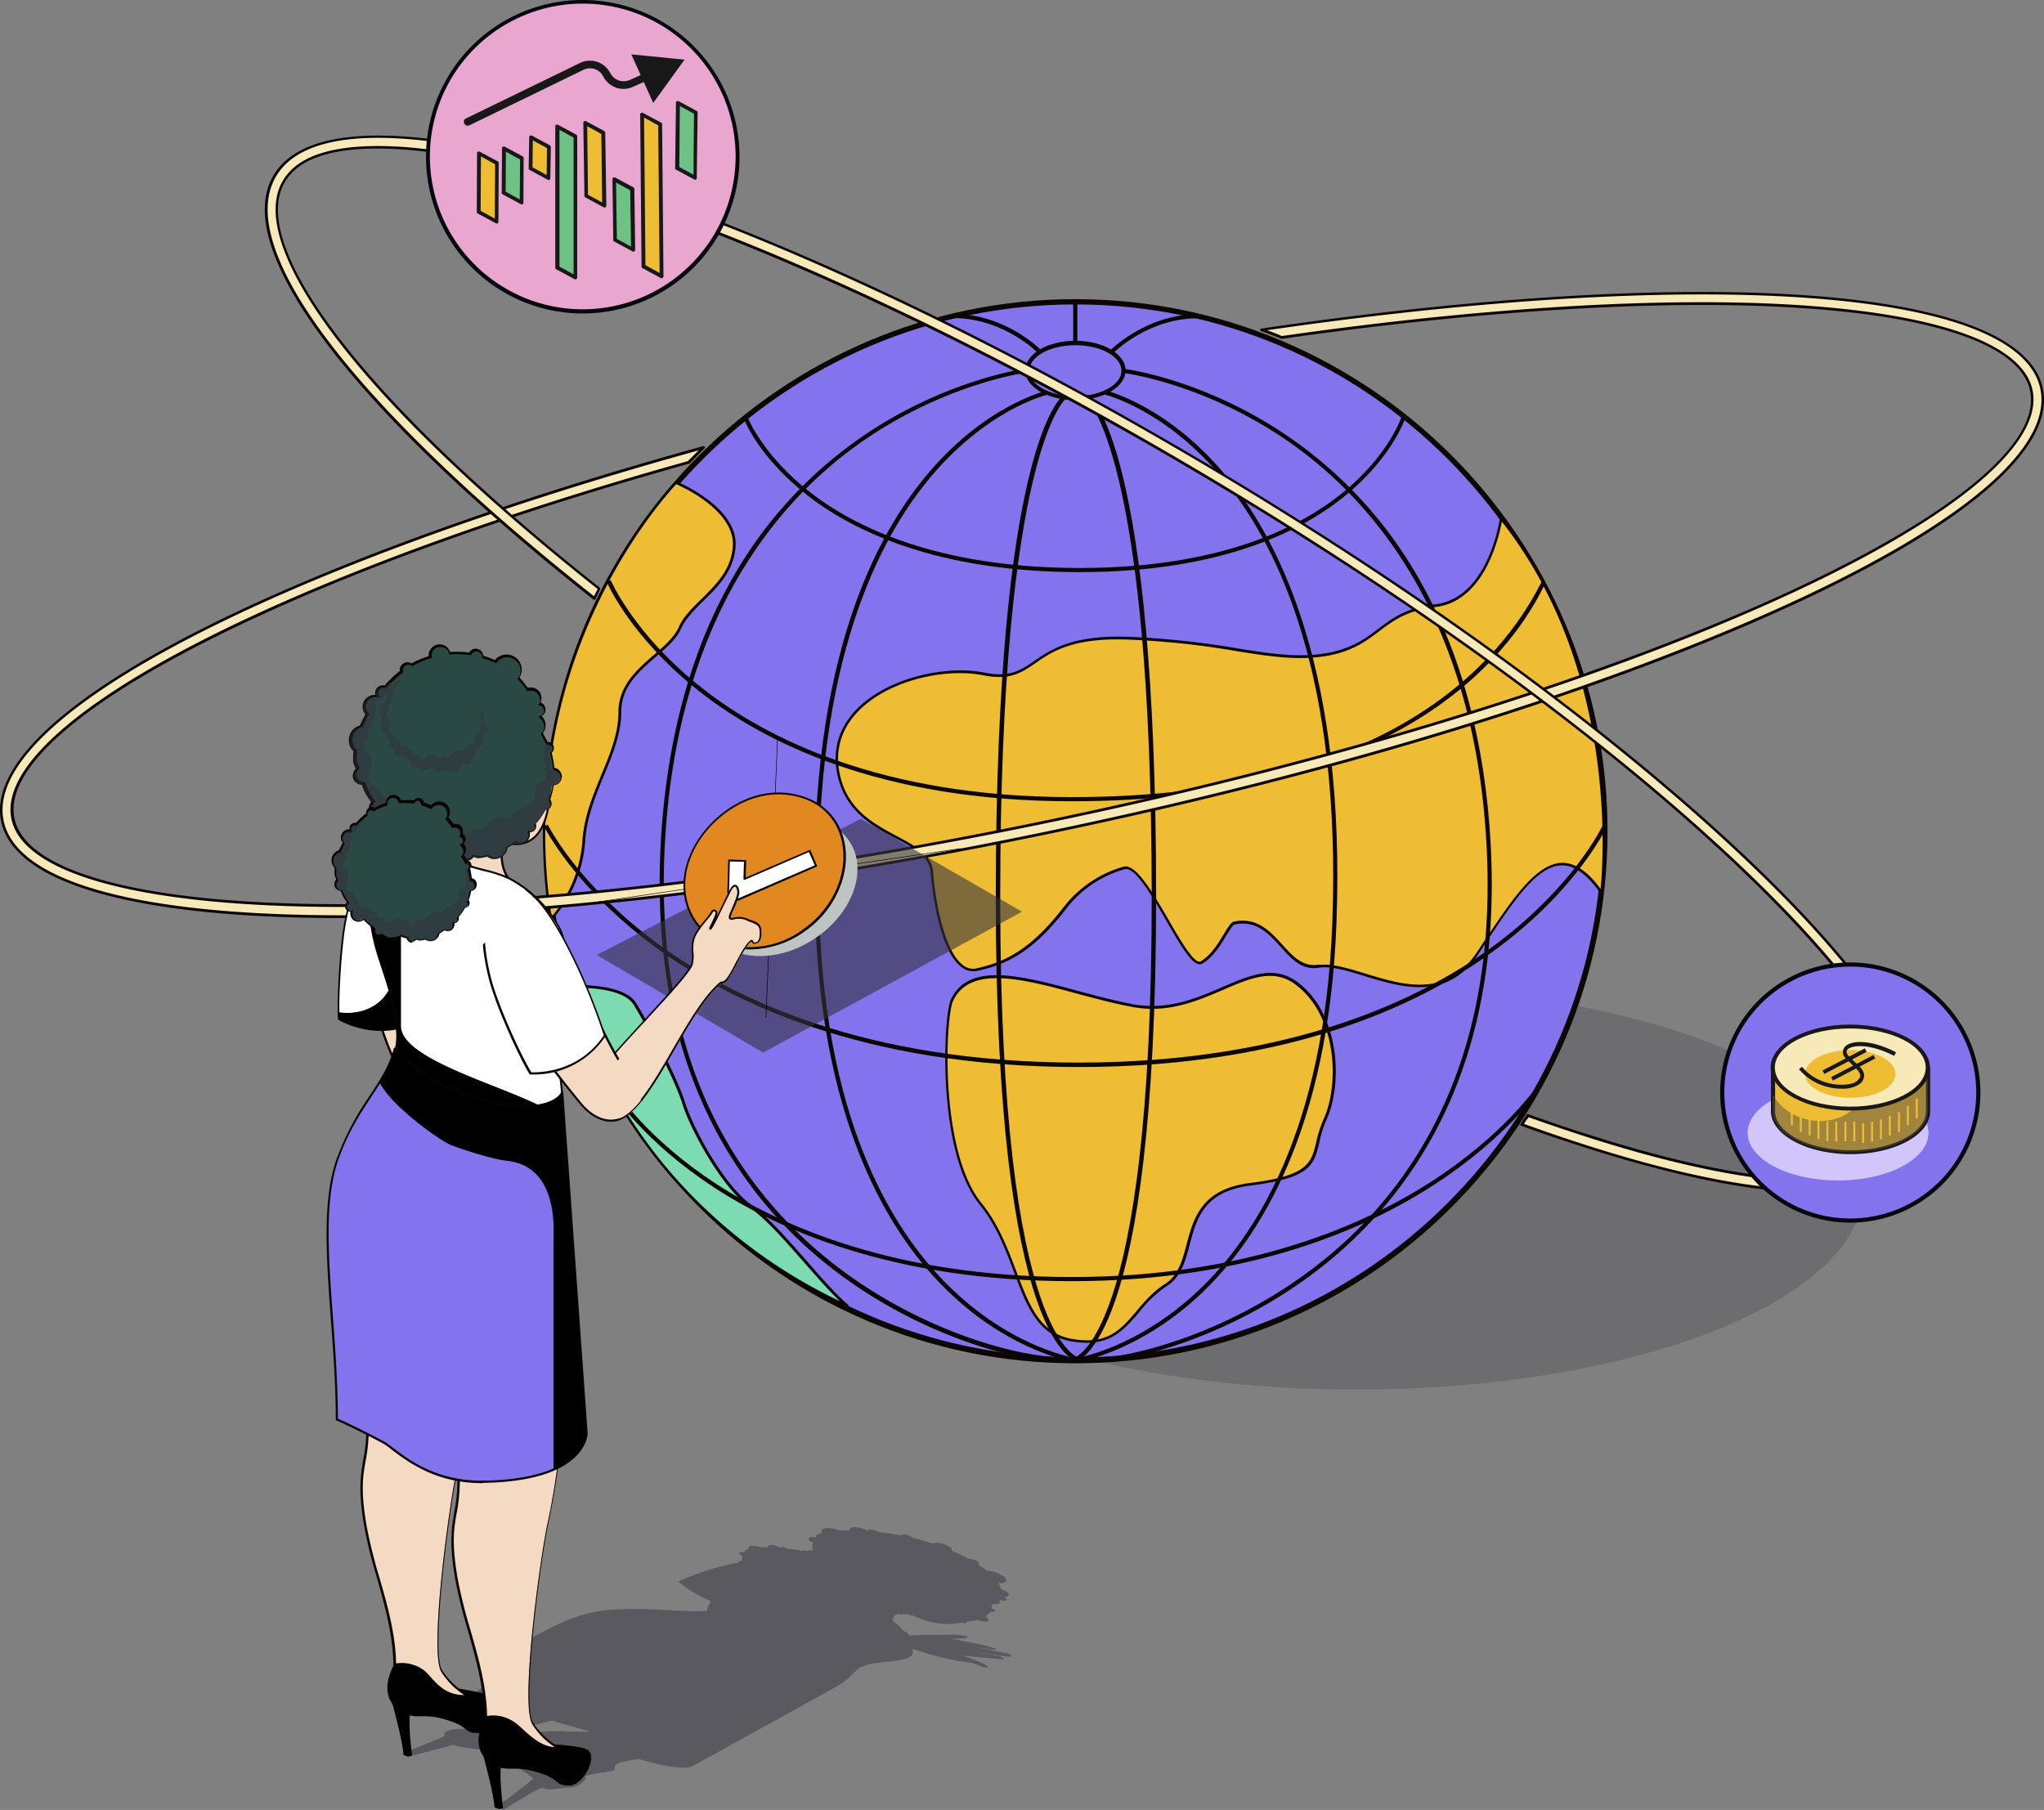 <svg xmlns="http://www.w3.org/2000/svg" width="594.407" height="526.385" viewBox="0 0 594.407 526.385"><rect x="0" y="0" width="594.407" height="526.385" fill="#808080" stroke="none"/><g transform="translate(-1026.217 -544.575)"><g transform="translate(1026.217 562.356)"><g transform="translate(246.739 268.904)"><g opacity="0.5"><ellipse cx="147.643" cy="58.735" rx="147.643" ry="58.735" fill="#35333e" opacity="0.5"/></g></g><g transform="translate(157.87 69.223)"><g transform="translate(0.121)"><circle cx="153.936" cy="153.936" r="153.936" transform="translate(0.807 0.807)" fill="#8374ee"/><path d="M553.343,443.586c-85.359,0-154.743-69.465-154.743-154.743,0-85.359,69.465-154.743,154.743-154.743s154.743,69.465,154.743,154.743S638.7,443.586,553.343,443.586Zm0-307.953c-84.471,0-153.13,68.739-153.13,153.129,0,84.471,68.739,153.13,153.13,153.13,84.471,0,153.129-68.739,153.129-153.13S637.814,135.633,553.343,135.633Z" transform="translate(-398.6 -134.1)" fill="#0b0602"/></g><g transform="translate(85.135 63.302)"><path d="M532.1,316.1c.968,11.3,4.76,30.255,13.231,28.318,8.471-1.856,16.055-5.648,25.495-17.911a33.324,33.324,0,0,1,17.1-11.537c6.293-1.856,18.072,30.174,22.59,27.512,5.325-3.227,7.745-11.134,9.439-11.456,12.344-2.582,14.6,14.2,24.527,12.586,11.3-1.856,33.079,16.055,46.31-3.792s22.832-36.548,36.064-17.669c0,0,8.149-62.123-29.206-108.756,0,0-3.066,23.478-19.121,25.414-16.055,1.856-16.055,11.376-31.142,14.2s-29.287-3.792-58.573-4.76-24.849,13.8-41.55,10.408-45.342,6.616-42.518,27.431C507.577,306.665,531.136,304.81,532.1,316.1Z" transform="translate(-504.086 -212.723)" fill="#eebd34"/><path d="M673.744,349.344c-5.406,0-10.972-1.694-15.974-3.227s-9.762-2.985-13.312-2.42c-4.841.807-7.906-2.5-11.053-6.051-3.469-3.873-7.1-7.826-13.393-6.535-.484.081-1.372,1.533-2.34,3.066-1.614,2.662-3.792,6.374-7.019,8.31a1.612,1.612,0,0,1-1.21.161c-2.34-.565-5.567-6.132-9.278-12.586-4.276-7.422-9.2-15.894-12.183-15.006a32.586,32.586,0,0,0-16.943,11.456c-9.52,12.425-17.185,16.217-25.737,18.072a5.547,5.547,0,0,1-4.679-1.049c-6.858-5-8.713-23.881-9.036-27.673h0c-.4-4.679-4.841-7.019-10.085-9.762-7.019-3.711-15.652-8.31-17.346-20.412-.887-6.777,1.452-12.989,6.777-17.992,9.439-8.794,25.817-11.941,36.225-9.843,7.422,1.533,10.569-.645,14.6-3.389,4.841-3.308,10.892-7.5,26.947-7.019a245.44,245.44,0,0,1,32.191,3.389c10.085,1.614,18.153,2.824,26.3,1.291,7.1-1.372,10.892-4.2,14.522-6.938,4.034-3.066,8.149-6.212,16.62-7.18,15.571-1.856,18.8-24.849,18.8-25.091,0-.161.161-.242.242-.323a.3.3,0,0,1,.4.161c37.032,46.31,29.367,108.433,29.287,109.079a.347.347,0,0,1-.323.323c-.161,0-.323,0-.4-.161-3.873-5.486-7.584-8.149-11.214-8.068-7.18.081-14.119,10.488-22.106,22.59-.726,1.049-1.372,2.1-2.1,3.147C686.088,347.085,680.037,349.344,673.744,349.344Zm-27.512-6.535c3.389,0,7.5,1.291,11.779,2.582,11.053,3.389,23.478,7.18,32.352-6.051.726-1.049,1.372-2.1,2.1-3.147,8.149-12.263,15.168-22.832,22.752-22.994h.081c3.711,0,7.423,2.5,11.134,7.584.807-8.149,4.921-64.059-28.722-106.82-.807,4.276-4.921,23.155-19.363,24.849-8.31.968-12.183,3.953-16.3,7.019-3.711,2.824-7.584,5.728-14.845,7.1-8.31,1.533-16.378.323-26.544-1.291a239.6,239.6,0,0,0-32.11-3.389c-15.813-.484-21.7,3.55-26.463,6.858-4.115,2.824-7.422,5.083-15.168,3.55-10.246-2.1-26.3.968-35.5,9.6-5.163,4.841-7.423,10.811-6.535,17.346,1.614,11.7,9.762,15.975,16.943,19.847,5.406,2.9,10.085,5.325,10.488,10.408.807,10.166,3.631,23.316,8.713,27.108a4.631,4.631,0,0,0,4.034.887c8.391-1.856,15.894-5.648,25.253-17.83a33.733,33.733,0,0,1,17.346-11.7c3.55-1.049,8.391,7.261,13.07,15.329,3.308,5.728,6.777,11.7,8.794,12.263a.91.91,0,0,0,.645-.081c3.066-1.856,5.244-5.486,6.777-8.068,1.21-1.936,1.936-3.227,2.824-3.469,6.777-1.452,10.65,2.9,14.119,6.7,3.066,3.389,5.97,6.535,10.408,5.809A15.5,15.5,0,0,0,646.232,342.809Z" transform="translate(-503.972 -212.561)" fill="#0b0602"/></g><g transform="translate(117.018 195.94)"><path d="M580.283,483.821c16.055,2.824,17.023-9.44,27.431-16.055s1.856-26.463,24.527-29.287,17.023-8.471,21.7-18.879c4.76-10.408,4.034-30.5-8.471-39.694s-26.463,10.408-47.2,6.616c-20.815-3.792-45.987-15.974-52.764-1.614-2.34,5-3.953,44.051,8.391,59.219C566.164,459.294,564.228,481,580.283,483.821Z" transform="translate(-543.566 -377.051)" fill="#eebd34"/><path d="M584.645,484.538a30.182,30.182,0,0,1-4.437-.4h0c-9.843-1.775-13.07-10.327-16.781-20.25-2.34-6.374-5.083-13.554-9.924-19.524-12.586-15.49-10.569-54.862-8.391-59.622,5.164-11.134,20.654-6.938,37.113-2.5,5.325,1.452,10.892,2.9,16.055,3.873,9.924,1.775,18.314-1.775,25.737-5,8.068-3.469,15.006-6.454,21.7-1.614,12.505,9.117,13.473,29.529,8.633,40.178a29.889,29.889,0,0,0-2.1,6.7c-1.533,6.374-2.42,10.246-19.928,12.425-13.635,1.694-15.732,9.6-17.749,17.185-1.291,4.841-2.5,9.44-6.616,12.021a34.089,34.089,0,0,0-8.149,7.745C595.859,480.262,592.309,484.538,584.645,484.538Zm-4.357-1.129c10.408,1.856,14.28-2.743,18.8-8.068,2.34-2.743,4.76-5.648,8.31-7.907,3.873-2.5,5.083-6.938,6.293-11.618,2.017-7.5,4.276-15.975,18.395-17.749,16.943-2.1,17.83-5.809,19.282-11.86a36.133,36.133,0,0,1,2.178-6.777c4.679-10.408,3.792-30.335-8.391-39.21-6.293-4.6-13.07-1.694-20.9,1.694-7.5,3.227-15.974,6.858-26.14,5-5.244-.968-10.811-2.42-16.136-3.873-16.055-4.357-31.3-8.391-36.225,2.1-2.178,4.6-4.115,43.486,8.31,58.815,4.921,6.051,7.665,13.393,10.085,19.767,3.631,9.6,6.7,17.991,16.136,19.686Z" transform="translate(-543.491 -376.962)" fill="#0b0602"/></g><g transform="translate(0 52.973)"><path d="M410.421,304.6c.887-13.958,10.488-25.333,10.488-37.6s13.957-16.62,17.507-24.446c3.469-7.907,14.845-12.263,15.732-23.639S437.207,200.2,437.207,200.2s-48.73,49.86-36.386,127.151A37.66,37.66,0,0,0,410.421,304.6Z" transform="translate(-398.521 -199.844)" fill="#eebd34"/><path d="M400.749,327.669h-.081c-.161-.081-.242-.161-.242-.323a157.03,157.03,0,0,1,13.554-92.781c10.569-21.945,22.752-34.531,22.913-34.692a.355.355,0,0,1,.4-.081c.726.323,18.072,7.584,17.185,19.04-.565,7.019-4.921,11.376-9.2,15.571-2.662,2.662-5.244,5.163-6.616,8.149-1.372,3.147-4.357,5.648-7.423,8.31-4.921,4.276-10,8.633-10,15.974,0,6.212-2.42,12.183-5,18.395-2.5,6.051-5.083,12.344-5.486,19.2a38.23,38.23,0,0,1-9.762,22.994A.258.258,0,0,1,400.749,327.669ZM437.216,200.6c-1.533,1.694-12.828,13.958-22.59,34.289a155.457,155.457,0,0,0-13.635,91.49,38.491,38.491,0,0,0,8.955-21.945h0c.4-7.019,3.066-13.312,5.567-19.444,2.582-6.212,4.921-12.021,4.921-18.153,0-7.665,5.486-12.425,10.246-16.539,3.066-2.662,5.89-5.083,7.261-8.068,1.372-3.146,4.034-5.728,6.777-8.391,4.115-4.115,8.471-8.31,8.955-15.087C454.482,208.505,439.314,201.486,437.216,200.6Z" transform="translate(-398.45 -199.759)" fill="#0b0602"/></g><g transform="translate(7.221 199.475)"><path d="M488.741,474.667c-6.858-5.486-19.524-22.832-27.834-28.8-8.31-5.89-17.346-22.832-19.605-30.174s-10.488-22.832-14.2-28.8c-3.631-5.97-19.2-5-19.2-5s5.89,26.866,29.287,54.217C460.5,463.534,488.741,474.667,488.741,474.667Z" transform="translate(-407.497 -381.438)" fill="#7cdbb0"/><path d="M488.644,474.9h-.161c-.323-.081-28.56-11.456-51.715-38.645-23.236-27.189-29.287-54.136-29.367-54.378a.485.485,0,0,1,.081-.323.419.419,0,0,1,.323-.161c.645,0,15.813-.887,19.524,5.244,3.711,6.051,11.941,21.541,14.2,28.883,2.178,7.019,11.053,23.962,19.524,29.932,4.6,3.308,10.488,10,16.136,16.459,4.437,5.083,8.713,9.924,11.7,12.344.161.081.161.323.081.484A.612.612,0,0,1,488.644,474.9Zm-80.437-92.7c.887,3.631,7.665,28.56,29.125,53.652a150.012,150.012,0,0,0,49.214,37.435c-2.824-2.662-6.293-6.616-10-10.811-5.648-6.454-11.456-13.07-16.055-16.3-8.552-6.132-17.588-23.236-19.766-30.335-2.259-7.261-10.408-22.671-14.119-28.722C423.455,381.873,410.789,382.035,408.207,382.2Z" transform="translate(-407.4 -381.345)" fill="#0b0602"/></g><g transform="translate(140.262 12.102)"><path d="M586.9,166.365c-8.068,0-14.6-3.873-14.6-8.633s6.535-8.633,14.6-8.633,14.6,3.873,14.6,8.633S594.971,166.365,586.9,166.365Zm0-15.975c-7.423,0-13.393,3.308-13.393,7.423s6.051,7.423,13.393,7.423,13.393-3.308,13.393-7.423S594.245,150.391,586.9,150.391Z" transform="translate(-572.3 -149.1)" fill="#0b0602"/></g><g transform="translate(154.219 0.726)"><rect width="1.21" height="12.021" fill="#0b0602"/></g><g transform="translate(119.124 4.276)"><path d="M571.111,150.937c-.081-.081-9.924-10.327-25.011-10.327V139.4c15.652,0,25.737,10.569,25.9,10.65Z" transform="translate(-546.1 -139.4)" fill="#0b0602"/></g><g transform="translate(164.869 4.35)"><path d="M603.688,150.955l-.887-.807c.081-.081,10.73-10.972,26.544-10.65v1.21C614.014,140.305,603.768,150.874,603.688,150.955Z" transform="translate(-602.8 -139.491)" fill="#0b0602"/></g><g transform="translate(159.705 20.251)"><path d="M596.4,448.194v-1.21c13.151,0,51.393-10.085,79.631-39.936,25.979-27.512,37.758-64.7,35.015-110.611-3.792-64.221-32.272-97.783-55.507-114.645-25.172-18.234-49.86-21.38-50.1-21.38l.161-1.21c.242,0,25.172,3.146,50.586,21.622a124.505,124.505,0,0,1,36.306,41.308c11.456,20.735,18.072,45.745,19.766,74.306,2.743,46.229-9.2,83.745-35.418,111.5C648.438,438.028,609.712,448.194,596.4,448.194Z" transform="translate(-596.4 -159.2)" fill="#0b0602"/></g><g transform="translate(154.784 26.463)"><path d="M590.461,449.681l-.161-1.21c.161,0,17.83-2.743,35.741-19.605,16.539-15.571,36.79-46.794,39.049-106.981,2.662-71.24-15.49-109.24-31.3-128.6-17.023-20.9-34.934-25.091-35.1-25.172l.242-1.21c.161.081,18.395,4.276,35.741,25.495,15.894,19.524,34.289,57.766,31.626,129.49-2.259,60.59-22.752,92.136-39.452,107.868C608.614,446.938,590.623,449.681,590.461,449.681Z" transform="translate(-590.3 -166.9)" fill="#0b0602"/></g><g transform="translate(154.058 27.834)"><path d="M589.481,450.01l-.081-1.21c.242,0,22.994-4.518,22.994-134.008,0-129.894-19.04-145.062-19.2-145.223l.726-.968c.807.565,19.766,15.087,19.766,146.191C613.6,446.137,590.449,449.929,589.481,450.01Z" transform="translate(-589.4 -168.6)" fill="#0b0602"/></g><g transform="translate(33.963 20.089)"><path d="M556.526,447.913c-13.312,0-51.957-10.085-80.276-40.178-26.14-27.754-38-65.27-35.338-111.5,1.694-28.561,8.31-53.571,19.766-74.306a124.5,124.5,0,0,1,36.306-41.308C522.4,162.227,547.328,159.081,547.571,159l.161,1.21c-.242,0-24.849,3.146-50.1,21.38-23.236,16.862-51.715,50.425-55.507,114.645-2.662,45.907,9.036,83.1,35.015,110.531,28.076,29.771,66.318,39.775,79.388,39.775Z" transform="translate(-440.546 -159)" fill="#0b0602"/></g><g transform="translate(78.994 26.544)"><path d="M572.392,449.7c-.161,0-18.153-2.743-36.306-19.847-16.781-15.733-37.193-47.2-39.452-107.868-2.743-71.724,15.652-109.966,31.626-129.49C545.526,171.276,563.84,167.081,564,167l.242,1.21c-.161,0-18.072,4.2-35.1,25.172-15.732,19.363-33.966,57.363-31.3,128.6,2.259,60.187,22.51,91.41,39.129,106.981,17.911,16.862,35.5,19.524,35.66,19.524Z" transform="translate(-496.361 -167)" fill="#0b0602"/></g><g transform="translate(131.71 27.834)"><path d="M586.065,450.01c-.968-.081-24.365-3.873-24.365-135.219,0-131.185,18.96-145.626,19.766-146.191l.726.968c-.161.161-19.2,15.329-19.2,145.223,0,130.3,23.074,134.008,23.316,134.008Z" transform="translate(-561.7 -168.6)" fill="#0b0602"/></g><g transform="translate(58.372 33.643)"><path d="M568.583,221.545c-41.711,0-66.076-12.1-79.147-22.268-14.2-11.053-18.395-21.945-18.637-22.429l1.13-.4c.081.081,4.276,11.053,18.314,21.945,12.909,10,36.951,21.945,78.34,21.945,41.308,0,64.624-12.1,76.887-22.268,13.312-10.972,16.862-22.106,16.862-22.268l1.13.323c-.161.484-3.711,11.537-17.185,22.752C633.934,209.2,610.295,221.545,568.583,221.545Z" transform="translate(-470.8 -175.8)" fill="#0b0602"/></g><g transform="translate(18.597 81.728)"><path d="M556.719,299.7c-55.911,0-89.716-17.346-108.191-31.868C428.438,252.1,421.5,236.045,421.5,235.884l1.13-.484c.081.161,6.858,15.975,26.786,31.546,18.314,14.361,51.877,31.546,107.384,31.546,91.006,0,124.408-38.807,136.187-61.962l.4-.726,1.049.565-.4.726c-2.582,5.083-10.569,20.735-31.062,35.1C636.833,290.423,601.173,299.7,556.719,299.7Z" transform="translate(-421.5 -235.4)" fill="#0b0602"/></g><g transform="translate(0.363 152.807)"><path d="M554.369,394.014c-62.688,0-101.575-18.96-123.2-34.934-23.478-17.265-32.191-34.854-32.272-35.015l1.049-.565c.081.161,8.713,17.507,31.949,34.611,21.461,15.813,60.106,34.611,122.391,34.611s100.446-18.718,121.422-34.45c22.752-17.023,30.9-34.289,30.981-34.45l1.13.484c-.081.161-8.31,17.669-31.3,34.854C655.38,375.135,616.976,394.014,554.369,394.014Z" transform="translate(-398.9 -323.5)" fill="#0b0602"/></g><g transform="translate(20.453 228.565)"><path d="M557.163,474.44c-51.393,0-84.875-14.764-103.915-27.189-20.654-13.473-29.367-27.189-29.448-27.27l1.049-.645c.081.161,8.633,13.635,29.125,26.947,18.879,12.263,52.2,26.947,103.189,26.947,51.07,0,85.117-15.168,104.8-27.915,21.3-13.8,30.577-27.754,30.658-27.915l1.049.645c-.081.161-9.52,14.28-30.981,28.238C642.925,459.192,608.556,474.44,557.163,474.44Z" transform="translate(-423.8 -417.4)" fill="#0b0602"/></g></g><g transform="translate(0 67.125)"><path d="M796.511,159.754C792.719,142,758.188,132.161,699.05,132H697.6c-37.032,0-80.841,3.711-127.958,10.65,1.694.565,3.953,1.452,5.89,2.259,44.938-6.454,86.65-9.843,122.068-9.843h1.452c56.637.161,91.006,9.359,94.395,25.253s-24.365,38.323-76,61.478c-53.087,23.72-125.618,46.068-204.361,62.688C435.067,301.023,360.278,310.14,302.35,310.14H300.9c-56.637-.161-91.006-9.359-94.395-25.253s24.365-38.323,76-61.478c33.563-15.006,74.79-29.448,120.535-42.2,1.13-1.21,2.743-2.824,4.276-4.437-47.843,13.151-91.168,28.157-126.021,43.809-53.894,24.123-81.567,47.2-77.775,64.866s38.323,27.592,97.461,27.754h1.452c58.17,0,133.2-9.117,211.38-25.737,78.9-16.781,151.677-39.13,205.006-62.93C772.711,200.5,800.3,177.5,796.511,159.754Z" transform="translate(-202.851 -131.597)" fill="#f8e9b9"/><path d="M302.353,313.593H300.9c-59.3-.161-93.992-10.085-97.783-28.076-3.792-17.911,23.881-41.146,78.017-65.35,34.45-15.41,78.1-30.577,126.1-43.809a.388.388,0,0,1,.484.161.38.38,0,0,1-.081.484c-1.452,1.452-2.985,3.066-4.276,4.357-.081.081-.081.081-.161.081-45.665,12.747-87.376,27.35-120.454,42.2C231.275,246.71,203.6,268.9,206.99,284.63c3.308,15.732,37.6,24.849,93.992,24.93h1.452c57.928,0,132.8-9.117,210.654-25.656,78.662-16.7,151.193-38.968,204.28-62.688,51.473-23.074,79.146-45.261,75.758-60.994-3.308-15.732-37.6-24.769-93.991-24.93h-1.452c-34.934,0-77.129,3.389-122.068,9.843h-.242c-2.1-.887-4.518-1.775-5.89-2.259-.161-.081-.323-.242-.242-.4a.347.347,0,0,1,.323-.323c47.2-6.938,91.41-10.65,128.038-10.65h1.452c59.3.161,93.992,10.085,97.784,28.076h0c3.792,17.911-23.881,41.146-78.017,65.35-53.329,23.881-126.1,46.229-205.087,62.93C435.636,304.477,360.523,313.593,302.353,313.593ZM405.946,177.568c-47.439,13.151-90.442,28.076-124.569,43.325-53.732,24.042-81.244,46.955-77.533,64.463s38.161,27.27,97.057,27.431h1.452c58.17,0,133.2-9.117,211.3-25.737,78.824-16.7,151.6-39.049,204.926-62.93,53.732-24.042,81.244-46.955,77.533-64.463h0c-3.711-17.507-38.161-27.27-97.057-27.431H697.6c-36.144,0-79.792,3.631-126.344,10.408,1.291.484,2.9,1.049,4.276,1.694,44.938-6.454,87.134-9.843,122.068-9.843h1.452c56.8.161,91.41,9.439,94.8,25.575s-24.365,38.645-76.242,61.881c-53.087,23.8-125.7,46.068-204.442,62.769-78.017,16.539-152.887,25.656-210.815,25.656H300.9c-56.8-.161-91.41-9.44-94.8-25.575s24.365-38.645,76.242-61.881c33.159-14.845,74.79-29.448,120.454-42.2Z" transform="translate(-202.774 -131.5)" fill="#0b0602"/></g><g transform="translate(77.008 21.645)"><path d="M732.023,288.178C693.377,250.9,637.144,209.6,573.73,171.839S447.144,104.31,395.993,88.174c-51.877-16.378-85.52-16.862-94.8-1.291s7.18,44.938,46.31,82.616c13.554,13.07,29.206,26.624,46.633,40.34.484-.968.968-1.936,1.372-2.824-17.1-13.554-32.594-26.866-45.907-39.775-37.435-36.144-54.136-64.866-45.745-78.824,3.873-6.535,13.312-9.843,27.27-9.843,15.813,0,37.516,4.2,63.817,12.505,50.909,16.136,113.839,45.745,177.091,83.342C635.288,212.1,691.28,253.244,729.764,290.357,767.2,326.5,783.9,355.223,775.509,369.18c-8.31,13.958-41.55,13.07-91.087-2.662-6.132-1.936-12.505-4.115-18.96-6.374-.565.968-1.21,1.856-1.694,2.662,6.777,2.42,13.312,4.679,19.766,6.7,26.624,8.391,48.408,12.667,64.624,12.667,7.665,0,14.038-.968,19.121-2.824s8.713-4.76,10.972-8.471C787.53,355.3,771.072,325.936,732.023,288.178Z" transform="translate(-298.31 -75.208)" fill="#f8e9b9"/><path d="M748.073,382.494c-16.378,0-38.161-4.276-64.7-12.667-6.293-2.017-12.909-4.2-19.766-6.7-.081-.081-.242-.161-.242-.242a.485.485,0,0,1,.081-.323l.081-.161c.484-.807,1.049-1.614,1.614-2.5a.388.388,0,0,1,.484-.161c6.454,2.34,12.747,4.437,18.96,6.374,49.376,15.652,82.454,16.62,90.684,2.824s-8.471-42.357-45.745-78.34c-38.4-37.113-94.395-78.259-157.648-115.856S445.767,107.539,394.778,91.4C368.96,83.254,346.935,78.9,331.041,78.9c-14.119,0-23.155,3.227-26.947,9.682-8.229,13.8,8.471,42.357,45.745,78.34,13.231,12.747,28.641,26.14,45.826,39.694.161.081.161.323.081.484-.484.887-.887,1.856-1.372,2.824l-.242.242a.485.485,0,0,1-.323-.081c-17.507-13.8-33.159-27.35-46.633-40.34-39.291-37.919-55.749-67.448-46.391-83.1,9.359-15.732,43.163-15.329,95.2,1.13,51.231,16.217,114.4,45.907,177.817,83.745,63.495,37.758,119.728,79.147,158.374,116.42h0c39.291,37.919,55.749,67.367,46.391,83.1-2.259,3.792-6.051,6.777-11.215,8.713C762.273,381.526,755.818,382.494,748.073,382.494Zm-83.664-19.928c6.616,2.42,13.151,4.6,19.2,6.535,26.463,8.391,48.166,12.586,64.463,12.586,7.584,0,13.958-.968,18.96-2.824s8.633-4.679,10.811-8.31c9.117-15.41-7.261-44.535-46.229-82.132h0c-38.645-37.274-94.8-78.582-158.212-116.34S446.9,104.634,395.746,88.418c-51.635-16.3-85.117-16.862-94.234-1.452s7.261,44.535,46.229,82.132c13.312,12.909,28.883,26.3,46.229,40.017.323-.726.726-1.452,1.049-2.1-17.1-13.554-32.514-26.866-45.665-39.533-37.6-36.225-54.3-65.189-45.826-79.308,3.953-6.7,13.231-10,27.673-10,15.974,0,38.081,4.357,63.979,12.505C446.171,106.813,509.1,136.422,572.353,174.1S691.678,253,730.162,290.116c37.6,36.225,54.3,65.189,45.826,79.308-8.471,14.2-41.792,13.231-91.571-2.5-6.051-1.936-12.344-4.034-18.637-6.293A14.269,14.269,0,0,0,664.408,362.566Z" transform="translate(-298.224 -75.129)" fill="#0b0602"/></g><g transform="translate(123.885 -17.781)"><g transform="translate(0.565 0.484)"><ellipse cx="45.019" cy="45.019" rx="45.019" ry="45.019" fill="#e9a7d0"/></g><path d="M746.484,215.9a45.584,45.584,0,1,0,45.584,45.584A45.64,45.64,0,0,0,746.484,215.9Zm0,89.958A44.454,44.454,0,1,1,790.938,261.4,44.486,44.486,0,0,1,746.484,305.858Z" transform="translate(-700.9 -215.9)" fill="#06060d"/><g transform="translate(14.764 29.387)"><g transform="translate(0 14.684)"><g transform="translate(0.565 0.545)"><path d="M719.9,288.223l5.244,2.824.081-17.023-5.244-2.824Z" transform="translate(-719.9 -271.2)" fill="#eebd34"/></g><path d="M725.332,273.409l-5.244-2.824a.689.689,0,0,0-.565,0,.488.488,0,0,0-.242.484l-.081,17.023a.442.442,0,0,0,.323.484l5.244,2.824a.4.4,0,0,0,.484,0,.488.488,0,0,0,.242-.484l.081-17.023C725.654,273.732,725.493,273.49,725.332,273.409Zm-.887,16.62-4.115-2.259.081-15.813,4.115,2.259Z" transform="translate(-719.2 -270.525)" fill="#181818"/></g><g transform="translate(22.832 6.858)"><g transform="translate(0.565 0.545)"><path d="M748.2,261.5l.081,41.066,5.164,2.824V264.324Z" transform="translate(-748.2 -261.5)" fill="#6ec283"/></g><path d="M753.551,263.709l-5.244-2.824a.689.689,0,0,0-.565,0,.488.488,0,0,0-.242.484v41.066a.442.442,0,0,0,.323.484l5.244,2.824a.3.3,0,0,0,.242.081.61.61,0,0,0,.323-.081.488.488,0,0,0,.242-.484V264.193A.583.583,0,0,0,753.551,263.709Zm-4.841,38.4V262.338l4.115,2.259v39.775Z" transform="translate(-747.5 -260.825)" fill="#181818"/></g><g transform="translate(57.686)"><g transform="translate(0.645 0.545)"><path d="M791.5,271.96l5.164,2.9.242-19.04L791.661,253Z" transform="translate(-791.5 -253)" fill="#6ec283"/></g><path d="M796.993,255.209l-5.244-2.824a.689.689,0,0,0-.565,0,.488.488,0,0,0-.242.484l-.242,18.96a.442.442,0,0,0,.323.484l5.244,2.824a.4.4,0,0,0,.484,0,.488.488,0,0,0,.242-.484l.242-18.96C797.316,255.532,797.154,255.29,796.993,255.209Zm-.968,18.556-4.115-2.259.161-17.749,4.115,2.259Z" transform="translate(-790.7 -252.325)" fill="#181818"/></g><g transform="translate(15.087 10.004)"><g transform="translate(0.565 0.545)"><path d="M738.6,274.436l5.244,2.824.161-9.036-5.244-2.824Z" transform="translate(-738.6 -265.4)" fill="#eebd34"/></g><path d="M744.112,267.609l-5.244-2.824a.689.689,0,0,0-.565,0,.488.488,0,0,0-.242.484l-.161,9.036a.442.442,0,0,0,.323.484l5.244,2.824a.4.4,0,0,0,.484,0,.488.488,0,0,0,.242-.484l.161-9.036A.575.575,0,0,0,744.112,267.609Zm-.968,8.633-4.115-2.259.081-7.826,4.115,2.259Z" transform="translate(-737.9 -264.725)" fill="#181818"/></g><g transform="translate(47.52 3.389)"><g transform="translate(0.565 0.464)"><path d="M778.8,257.1l.4,44.212,5.244,2.824-.4-44.132Z" transform="translate(-778.8 -257.1)" fill="#eebd34"/></g><path d="M784.151,259.409l-5.244-2.824a.689.689,0,0,0-.565,0,.575.575,0,0,0-.242.484l.4,44.212a.5.5,0,0,0,.323.484l5.244,2.824a.3.3,0,0,0,.242.081.61.61,0,0,0,.323-.081.575.575,0,0,0,.242-.484l-.4-44.212A.442.442,0,0,0,784.151,259.409Zm-4.518,41.469-.4-42.921,4.115,2.259.4,42.921Z" transform="translate(-778.1 -256.525)" fill="#181818"/></g><g transform="translate(30.981 5.809)"><g transform="translate(0.565 0.545)"><path d="M758.3,260.2l.323,21.219,5.163,2.9-.242-21.3Z" transform="translate(-758.3 -260.2)" fill="#eebd34"/></g><path d="M763.651,262.409l-5.244-2.824a.689.689,0,0,0-.565,0,.575.575,0,0,0-.242.484l.323,21.219a.442.442,0,0,0,.323.484l5.244,2.824a.3.3,0,0,0,.242.081.61.61,0,0,0,.323-.081.575.575,0,0,0,.242-.484l-.323-21.219C763.974,262.732,763.812,262.571,763.651,262.409Zm-4.679,18.556-.242-19.928,4.115,2.259.242,19.928Z" transform="translate(-757.6 -259.525)" fill="#181818"/></g><g transform="translate(7.261 13.231)"><g transform="translate(0.565 0.545)"><path d="M728.9,282.309l5.244,2.824V272.224L728.9,269.4Z" transform="translate(-728.9 -269.4)" fill="#6ec283"/></g><path d="M734.332,271.609l-5.244-2.824a.689.689,0,0,0-.565,0,.488.488,0,0,0-.242.484l-.081,12.909a.442.442,0,0,0,.323.484l5.244,2.824a.4.4,0,0,0,.484,0,.488.488,0,0,0,.242-.484l.081-12.909A.7.7,0,0,0,734.332,271.609Zm-.887,12.505-4.115-2.259.081-11.618,4.115,2.259Z" transform="translate(-728.2 -268.725)" fill="#181818"/></g><g transform="translate(39.452 22.187)"><g transform="translate(0.565 0.464)"><path d="M768.8,280.4l.161,17.749,5.244,2.824-.242-17.669Z" transform="translate(-768.8 -280.4)" fill="#6ec283"/></g><path d="M774.151,282.709l-5.244-2.824a.689.689,0,0,0-.565,0,.575.575,0,0,0-.242.484l.242,17.669a.5.5,0,0,0,.323.484l5.244,2.824a.3.3,0,0,0,.242.081.61.61,0,0,0,.323-.081.575.575,0,0,0,.242-.484l-.242-17.669A.741.741,0,0,0,774.151,282.709Zm-4.76,15.006-.242-16.378,4.115,2.259.242,16.378Z" transform="translate(-768.1 -279.825)" fill="#181818"/></g></g><g transform="translate(10.989 15.813)"><g transform="translate(0 1.842)"><path d="M768.075,241.024l-5.244,2.34a4.4,4.4,0,0,1-5.728-2.017,6.655,6.655,0,0,0-8.794-2.9L715.15,254.578a1.022,1.022,0,0,0-.484,1.452,1.048,1.048,0,0,0,.968.645,1.023,1.023,0,0,0,.484-.081l33.159-16.136a4.3,4.3,0,0,1,5.809,1.936,6.62,6.62,0,0,0,8.633,2.985l5.244-2.34a1.1,1.1,0,1,0-.887-2.017Z" transform="translate(-714.521 -237.783)" fill="#181818"/></g><g transform="translate(48.714)"><path d="M781.274,249.619l9.117-12.586L774.9,235.5Z" transform="translate(-774.9 -235.5)" fill="#181818"/></g></g></g><g transform="translate(500.233 262.127)"><g transform="translate(0.565 0.484)"><circle cx="37.274" cy="37.274" r="37.274" fill="#8374ee"/></g><path d="M860.639,373.2a37.839,37.839,0,1,0,37.839,37.839A37.893,37.893,0,0,0,860.639,373.2Zm0,74.467a36.628,36.628,0,1,1,36.628-36.628A36.653,36.653,0,0,1,860.639,447.667Z" transform="translate(-822.8 -373.2)" fill="#06060d"/><g transform="translate(7.987 35.66)"><ellipse cx="26.301" cy="13.877" rx="26.301" ry="13.877" fill="#d1c5fc"/></g><g transform="translate(14.684 18.072)"><g transform="translate(0.081 11.941)"><g transform="translate(0.565 0.565)"><path d="M841.8,423.767c0,6.616,10.085,11.941,22.59,11.941,12.425,0,22.59-5.325,22.59-11.941V411.1h-45.1v12.667Z" transform="translate(-841.8 -411.1)" fill="#eebd34"/></g><path d="M886.764,410.4h-45.1a.552.552,0,0,0-.565.565v12.667c0,6.858,10.408,12.505,23.155,12.505s23.155-5.567,23.155-12.505V410.965A.685.685,0,0,0,886.764,410.4Zm-.565,13.231c0,6.293-9.843,11.376-21.945,11.376s-21.945-5.083-21.945-11.376v-12.1H886.2Z" transform="translate(-841.1 -410.4)" fill="#181818"/></g><g transform="translate(0.565 12.505)" opacity="0.5"><path d="M868.647,413.924c0,15.813-21.057,16.217-26.947,4.841v5c0,6.616,10.085,11.941,22.59,11.941,12.425,0,22.59-5.325,22.59-11.941V411.1H868.647Z" transform="translate(-841.7 -411.1)" fill="#544e45"/></g><g transform="translate(0.565 0.565)"><ellipse cx="22.59" cy="11.941" rx="22.59" ry="11.941" fill="#f8e9b9"/></g><path d="M864.155,395.6c-12.747,0-23.155,5.567-23.155,12.505,0,6.858,10.408,12.505,23.155,12.505s23.155-5.567,23.155-12.505C887.31,401.248,876.9,395.6,864.155,395.6Zm0,23.881c-12.1,0-21.945-5.083-21.945-11.376s9.843-11.376,21.945-11.376,21.945,5.083,21.945,11.376S876.257,419.481,864.155,419.481Z" transform="translate(-841 -395.6)" fill="#181818"/><g transform="translate(10.004 7.422)"><ellipse cx="13.151" cy="6.938" rx="13.151" ry="6.938" fill="#eebd34"/></g><g transform="translate(8.229 5.07)"><path d="M864.431,403.43a2.388,2.388,0,0,0,.323,3.147c.565.645,1.21,1.21,1.775,1.775,1.21,1.129,2.5,2.259,2.5,3.308,0,.565-.4,1.049-1.13,1.694-1.936,1.533-10.73,1.936-15.813-4.276l-.887.726a16.243,16.243,0,0,0,12.425,5.648,8.544,8.544,0,0,0,5-1.21,3.2,3.2,0,0,0,1.533-2.5c.081-1.614-1.452-2.9-2.9-4.2-.565-.565-1.21-1.129-1.694-1.694-.565-.645-.645-1.21-.323-1.694,1.049-1.291,6.132-2.1,13.635,1.775l.565-1.049C872.338,401.171,866.206,401.171,864.431,403.43Z" transform="translate(-851.2 -401.884)" fill="#181818"/></g><g transform="translate(15.083 6.934)"><g transform="translate(0 0)"><rect width="1.13" height="13.877" transform="translate(0.522 7.419) rotate(-117.549)" fill="#181818"/></g></g><g transform="translate(17.585 8.858)"><g transform="translate(0 0)"><rect width="1.13" height="13.877" transform="translate(0.522 7.419) rotate(-117.549)" fill="#181818"/></g></g><g transform="translate(42.195 21.541)"><rect width="0.565" height="5.728" fill="#eebd34"/></g><g transform="translate(39.614 23.558)"><rect width="0.565" height="5.728" fill="#eebd34"/></g><g transform="translate(37.032 25.495)"><rect width="0.565" height="5.728" fill="#eebd34"/></g><g transform="translate(29.206 28.238)"><rect width="0.565" height="5.728" fill="#eebd34"/></g><g transform="translate(26.624 28.722)"><rect width="0.565" height="5.728" fill="#eebd34"/></g><g transform="translate(24.042 28.238)"><rect width="0.565" height="5.728" fill="#eebd34"/></g><g transform="translate(21.461 28.238)"><rect width="0.565" height="5.728" fill="#eebd34"/></g><g transform="translate(18.798 28.238)"><rect width="0.565" height="5.728" fill="#eebd34"/></g><g transform="translate(16.217 28.157)"><rect width="0.565" height="5.728" fill="#eebd34"/></g><g transform="translate(31.788 27.592)"><rect width="0.565" height="5.728" fill="#eebd34"/></g><g transform="translate(34.369 26.544)"><rect width="0.565" height="5.728" fill="#eebd34"/></g><g transform="translate(5.89 23.558)"><rect width="0.565" height="5.728" fill="#eebd34"/></g><g transform="translate(8.471 25.495)"><rect width="0.565" height="5.728" fill="#eebd34"/></g><g transform="translate(13.635 27.592)"><rect width="0.565" height="5.728" fill="#eebd34"/></g><g transform="translate(11.053 26.544)"><rect width="0.565" height="5.728" fill="#eebd34"/></g></g></g></g><g transform="translate(1199.739 782.696)"><path d="M128.6,497.914l48.408,28.4,75.274-40.985L205.407,458.3Z" transform="translate(-128.6 -458.3)" fill="#35333e" opacity="0.6"/></g><g transform="translate(1193.656 791.275)"><rect width="0.161" height="113.193" transform="translate(0.023 16.629) rotate(-98.366)"/></g><g transform="translate(1248.873 759.708)"><rect width="0.161" height="80.921" transform="translate(0.161 80.855) rotate(-177.624)"/></g><g transform="translate(1230.482 782.291)"><path d="M201.958,459.01c-5.809-2.178-13.07-1.372-19.766,2.017-11.779,6.051-18.234,18.476-14.361,27.834a14.269,14.269,0,0,0,8.633,8.068,20.505,20.505,0,0,0,7.1,1.21,28.042,28.042,0,0,0,12.747-3.308c11.779-6.051,18.234-18.476,14.361-27.834A14.742,14.742,0,0,0,201.958,459.01Z" transform="translate(-166.706 -457.797)" fill="#bdc4c1"/></g><g transform="translate(1224.964 775.063)"><path d="M191.976,449.6c-19.524-3.792-39.614,20.009-28.8,36.628,6.938,10.488,22.187,9.924,31.868,2.743C211.178,477.841,211.42,453.4,191.976,449.6Z" transform="translate(-159.919 -448.909)" fill="#e18920"/><path d="M179.176,494.472a20.917,20.917,0,0,1-3.873-.323,18,18,0,0,1-12.344-7.826c-4.6-7.019-4.034-16.055,1.452-24.2,5.406-8.068,16.055-15.168,27.592-12.828h0c7.826,1.533,13.151,6.616,14.684,13.958,1.936,9.278-2.824,19.928-11.456,25.9A27.746,27.746,0,0,1,179.176,494.472Zm8.391-45.1c-9.6,0-18.072,6.132-22.752,12.989-5.325,7.907-5.89,16.7-1.452,23.558A17.786,17.786,0,0,0,175.3,493.5a25.842,25.842,0,0,0,19.444-4.921c8.471-5.89,13.151-16.217,11.214-25.333-1.452-7.1-6.616-12.021-14.2-13.473h0A23.133,23.133,0,0,0,187.566,449.372Z" transform="translate(-159.866 -448.839)" fill="#0b0602"/></g><g transform="translate(1237.73 791.813)"><path d="M178.32,484.1a2.72,2.72,0,0,1-1.372-.4,2.523,2.523,0,0,1-1.049-2.017l.242-8.955,4.76.161-.081,5.163L199.7,469.9l1.856,4.357-22.268,9.681A4.049,4.049,0,0,1,178.32,484.1Z" transform="translate(-175.73 -469.658)" fill="#fff"/><path d="M178.28,484.284a2.253,2.253,0,0,1-1.452-.484,2.526,2.526,0,0,1-1.13-2.259l.242-8.955c0-.081,0-.161.081-.161a.25.25,0,0,1,.161-.081l4.76.161a.258.258,0,0,1,.242.242l-.161,4.841L199.5,469.6h.242a.174.174,0,0,1,.161.161l1.856,4.357c.081.161,0,.323-.161.323l-22.268,9.682A2.214,2.214,0,0,1,178.28,484.284Zm-1.856-11.376-.242,8.713a2.143,2.143,0,0,0,.887,1.775,2.006,2.006,0,0,0,2.017.161l22.025-9.52-1.694-3.873-18.637,8.068h-.242c-.081-.081-.161-.161-.161-.242l.161-5Z" transform="translate(-175.689 -469.6)" fill="#0b0602"/></g><g transform="translate(1121.185 731.983)"><path d="M371.29,616.394s2.178,1.614,5.728,4.518a16.2,16.2,0,0,0-7.261,3.55c-4.115,3.308,2.743,8.068-3.631,10.972-.323,0-6.7-.242-5.89,2.017-.4.484-10.166,4.2-11.537,4.76l.968.645,1.049.4s10-2.582,12.1-3.227c1.856,1.13,8.31.887,12.425,2.824.081,0,10.408,6.051,10.73,7.1-.4.484-9.278,7.422-10.65,7.987l.968.645,1.049.4s9.117-5.809,11.3-6.454c1.856,1.13,6.858-.242,8.068-.081,2.5.242,5.083-2.582,4.518-2.824-.807-.968,6.374-1.614,7.5-1.936,2.662-.726-1.614-1.856,5.244-3.066.888-.161,1.856-.323,2.743-.484,11.86,3.711,15.41,2.259,15.41,2.259L474,623.252h-.081c4.841-2.743,5.325-4.679,7.5-5.89.887-.242,1.775-.565,2.582-.807,4.921-.968,12.505-.645,12.425-3.55,0-.242-.081-.565-.081-.807.161,0,.323.081.484.081a83.448,83.448,0,0,0,11.941,3.227c3.873.726,4.437.4,6.616,1.372,2.743,1.291,3.792.645,1.614-.4a42.74,42.74,0,0,0-6.374-2.42L521.6,615.1c2.178.4,1.291-.484-.565-.968L510.3,612.36l13.877,2.1c1.614.161.887-.807-.887-1.13l-9.6-1.856c3.227.565,7.342,1.21,7.019.807-.645-.726-8.31-2.178-12.989-3.066,0,0,5.648,0,4.518-.645-1.372-.807-8.955-.4-10.166-.484-2.34-.081-5,.161-6.616.161a7.417,7.417,0,0,0-1.856-1.452,17.765,17.765,0,0,0-2.824-2.662c-.081,0-.081-.081-.161-.161-.081-.726.323-1.452,1.452-2.017.081,0,.161.081.323.081a6.972,6.972,0,0,0,1.21.081h.484c.161,0,.242-.081.4-.081a10.023,10.023,0,0,1,1.291.323,4.056,4.056,0,0,0,.968.161,21.458,21.458,0,0,0,13.8,2.017c.081,0,.161.081.323.081a1.937,1.937,0,0,0,.968,0c.161,0,.161-.081.242-.161,0-.081.081-.081,0-.161H512c.081,0,.081,0,.161-.081a15.391,15.391,0,0,0,2.985-.484h.081c.242.081.4.161.645.242h0a2.386,2.386,0,0,0,.807.161h0a6.591,6.591,0,0,0,1.13.081c.484-.081.807-.323.645-.645a1.812,1.812,0,0,0-.807-.726c-.081,0-.161-.081-.242-.081a2.9,2.9,0,0,0,.807-.565l.161-.161a2.176,2.176,0,0,0,.565-.645h.161c.645.081,1.13,0,1.21-.242v-.161c0-.081-.081-.161-.161-.242h-.081a1.56,1.56,0,0,0-.726-.4,2.487,2.487,0,0,0,.081-.807c.081-.161.161-.242.161-.4,1.452.161,2.42-.161,2.1-.887a1.416,1.416,0,0,0-.323-.4,11.014,11.014,0,0,0,1.372.323c.887,0,1.21-.323.726-.807-.161-.081-.323-.242-.484-.323.807,0,1.291-.161,1.372-.484v-.323a1.417,1.417,0,0,0-.323-.4,4.231,4.231,0,0,0-.887-.565c-.323-.161-.726-.323-1.13-.484a2.492,2.492,0,0,0-.161-.645c-.161-.4-.323-.726-.484-1.13h.161c1.936.081,2.662-.645,1.614-1.694a9.936,9.936,0,0,0-5.244-1.936c-.484-.4-1.049-.726-1.533-1.13-.323-.242-.645-.4-.968-.645.323-.161.4-.4.081-.726a4.068,4.068,0,0,0-2.5-.887h-.242c-.242-.161-.484-.242-.726-.4-1.372-.726-2.824-1.372-4.357-2.017a.488.488,0,0,0,0-.645c-.081-.081-.081-.161-.242-.242a6.63,6.63,0,0,0-3.146-1.291h-.161a1.577,1.577,0,0,1-.565-.081h-.161a1.953,1.953,0,0,0-1.13.242q-2.783-.968-5.809-1.694a.079.079,0,0,0-.081-.081,4.314,4.314,0,0,0-2.582-.887,1.165,1.165,0,0,0-.887.242c-1.694-.323-3.308-.565-5-.807-.242,0-.565-.081-.807-.081a1.023,1.023,0,0,1-.484-.081l-.484-.242a4.547,4.547,0,0,0-.968-.323c-.242-.081-.565-.081-.807-.161h0a1.792,1.792,0,0,0-.726.081c-.161.081-.242.161-.242.323a9.1,9.1,0,0,0-3.711-1.13,2.487,2.487,0,0,0-.807.081c-.645.081-.968.484-.645.887h-3.227l-.726-.242a8.389,8.389,0,0,0-2.34-.4c-1.614-.081-2.42.484-1.936,1.21,0,.081.081.081.081.161a6.323,6.323,0,0,0-1.13.4,3.936,3.936,0,0,0-.565.242c0,.161-.081.242-.081.4,0,.081-.081.242-.081.323h-.161a.3.3,0,0,1-.242-.081c-1.291-.161-1.936.161-1.533.807a3.5,3.5,0,0,0,.565.484,4.791,4.791,0,0,0,.645.323c0,.081-.081.161-.081.242a2.029,2.029,0,0,0-.161,1.21,1.8,1.8,0,0,0,.242.807h-.081a.3.3,0,0,1-.242-.081h-.807a.682.682,0,0,0-.484.161,4.166,4.166,0,0,0-.887-.161,1.25,1.25,0,0,0-.645.161,36.364,36.364,0,0,0-4.276-.645,3.425,3.425,0,0,0-1.533-.484h-.4a.474.474,0,0,0-.4.161,6.085,6.085,0,0,0-2.34-.726,1.575,1.575,0,0,0-.645.081c-.484.081-.645.323-.484.565h-2.1a6.442,6.442,0,0,0-2.1-.4,2.229,2.229,0,0,0-1.13.161c-.4.161-.484.4-.242.807a1.5,1.5,0,0,1-.565.161,3.928,3.928,0,0,0-.565.242,1.146,1.146,0,0,1-.161.484.3.3,0,0,1-.242-.081,1.722,1.722,0,0,0-.968.081c-.242.081-.242.242-.081.484a2.3,2.3,0,0,0,.807.565,1.673,1.673,0,0,0,0,1.533c-.081,0-.242-.081-.323-.081-.645-.081-1.049.081-.807.4l.081.081a19.227,19.227,0,0,0-2.1.4,76.94,76.94,0,0,0-15.087,4.921c-.161.081-.242.161-.4.242.081.081,2.985,2.824,9.439,5.728a10.2,10.2,0,0,0-1.21,2.743c-7.342.565-17.1-1.21-28.4-.242-11.456.968-19.282,6.616-29.206,11.86a2.022,2.022,0,0,0-.565.323c-.565.323-1.129.565-1.775.887-.4.242-.887.4-1.291.645-.4.161-.807.4-1.21.565C373.065,615.587,372.258,615.991,371.29,616.394ZM384.6,637.452c-3.469,2.824-5.648,1.21-5.89.323-.323-1.775,3.147-2.34,12.828-4.76.4.242,10.327,2.9,10.73,3.147C399.77,636.725,387.749,634.951,384.6,637.452Z" transform="translate(-325.936 -320.017)" fill="#35333e" opacity="0.5"/><g transform="translate(0.648 143.84)"><path d="M325.589,480.967c-8.633-17.265-.968-37.758,7.1-43.567,4.276,5.244,32.433,11.053,32.514,11.7,3.066,13.07.242,52.764-6.616,84.149-2.34,10.811-7.987,53.168-4.437,58.493,2.824,4.276,6.616,6.938,8.471,7.665,7.907,3.146-.4,8.713-4.76,5.728-7.342-5.083-18.96-2.743-17.911-7.422a15.215,15.215,0,0,0,.4-3.308c1.291-16.217-6.051-30.739-8.471-44.938-2.824-17.1.968-17.507.726-29.609C332.043,493.553,328.736,487.26,325.589,480.967Z" transform="translate(-321.383 -436.944)" fill="#f4d9c3"/><path d="M360.669,606.153a5.4,5.4,0,0,1-3.066-.887c-3.389-2.34-7.826-3.146-11.376-3.711-3.066-.565-5.567-.968-6.454-2.259a2.225,2.225,0,0,1-.242-1.775l.081-.323a17.507,17.507,0,0,0,.323-2.743v-.242c.807-10.488-2.017-20.331-4.679-29.851a136.87,136.87,0,0,1-3.711-15.087c-1.775-10.488-.968-14.684-.242-19.2a45.137,45.137,0,0,0,.887-10.488c-.565-25.9-3.792-32.272-6.938-38.484l-.081-.242c-8.633-17.185-1.372-37.839,7.18-43.97.161-.081.323-.081.4.081,2.985,3.711,18.556,7.826,26.947,10,5.406,1.372,5.567,1.452,5.648,1.775,3.147,13.554,0,53.732-6.616,84.31-2.5,11.618-7.826,53.248-4.518,58.25a22.746,22.746,0,0,0,8.31,7.584c2.743,1.049,3.389,2.42,3.469,3.308a3.362,3.362,0,0,1-2.1,2.985A5.282,5.282,0,0,1,360.669,606.153ZM325.815,480.7l.081.242c3.146,6.293,6.374,12.747,7.019,38.807a50.956,50.956,0,0,1-.888,10.569c-.807,4.437-1.533,8.633.242,18.96a140.178,140.178,0,0,0,3.711,15.006c2.743,9.52,5.567,19.444,4.76,30.013v.242a20.933,20.933,0,0,1-.323,2.824l-.081.323a1.657,1.657,0,0,0,.161,1.291c.726,1.13,3.227,1.533,6.051,2.017,3.55.645,8.068,1.372,11.618,3.792a5.6,5.6,0,0,0,5.728,0c1.129-.645,1.856-1.533,1.775-2.42-.081-1.049-1.129-2.017-3.066-2.743a21.243,21.243,0,0,1-8.552-7.745c-3.631-5.486,2.178-48.408,4.437-58.735,6.616-30.416,9.762-70.352,6.7-83.907a52.757,52.757,0,0,0-5.244-1.452c-8.31-2.178-23.558-6.132-27.108-10-7.665,5.486-15.732,25.656-7.019,42.921Z" transform="translate(-321.287 -436.834)" fill="#0b0602"/><path d="M344.5,625.95a10.835,10.835,0,0,1,7.987,1.533c2.824,1.694,5.083,7.584,12.263,7.584l-2.34-2.017s9.359,1.533,11.537,2.582c3.55,1.775-1.049,10.488-5,10.488-5,0-1.856-1.936-10.892-4.276-5.89-1.533-8.068.726-12.425-2.5C339.092,634.582,344.5,625.95,344.5,625.95Z" transform="translate(-325.365 -473.332)"/><path d="M343.791,639.839h0a6.123,6.123,0,0,0,1.694,1.856c4.357,3.227,6.535.968,12.425,2.5a20.711,20.711,0,0,1,5.97,2.259h0C351.537,637.579,343.791,639.839,343.791,639.839Z" transform="translate(-325.628 -476.006)"/><path d="M344.2,640.272s3.227,11.779,3.227,15.006l1.372.484,1.13-.323s-1.452-10.65-.323-13.312S344.2,640.272,344.2,640.272Z" transform="translate(-325.714 -476.118)"/></g><g transform="translate(11.058 64.646)"><path d="M334.5,361.5c-.242-19.605,5.163-20.735,7.342-21.541,2.743-1.049,5.244-1.936,8.633.968,5.567,4.6,5.244,27.189,10.327,47.52,1.936,7.907,1.21,17.1-4.679,18.072C342.485,408.861,334.66,371.749,334.5,361.5Z" transform="translate(-334.248 -338.73)" fill="#f4d9c3"/><path d="M354.852,406.869a9,9,0,0,1-5.648-2.259c-9.52-7.907-14.926-34.127-15.006-43.083h0c-.242-19.04,4.841-20.9,7.261-21.783l.242-.081c2.582-.968,5.325-2.017,8.955,1.049,3.389,2.824,4.6,11.86,6.132,23.236a222.722,222.722,0,0,0,4.276,24.446c1.21,5,1.694,11.779-.887,15.732a5.918,5.918,0,0,1-3.953,2.743A7.726,7.726,0,0,0,354.852,406.869Zm-20.089-45.423c.081,7.907,5.325,34.773,14.845,42.679a7.615,7.615,0,0,0,6.454,2.017,5.148,5.148,0,0,0,3.55-2.42c2.017-3.147,2.34-9.117.807-15.248a241.185,241.185,0,0,1-4.276-24.527c-1.452-10.811-2.743-20.17-5.97-22.832-3.389-2.824-5.809-1.856-8.391-.887l-.323.081c-2.178.807-6.938,2.5-6.7,21.138Z" transform="translate(-334.19 -338.675)" fill="#0b0602"/></g><g transform="translate(3.218 57.804)"><path d="M324.777,381.427c-.4-4.6.484-21.057,1.936-28.561,3.631-18.556,11.779-22.429,14.28-22.268,3.066.161,5.809.484,7.907,4.679,2.985,6.293,3.308,26.382.161,46.149C336.314,388.607,324.938,381.427,324.777,381.427Z" transform="translate(-324.512 -330.271)" fill="#fff"/><path d="M337.161,384.819a26.415,26.415,0,0,1-12.344-3.146.079.079,0,0,1-.081-.081c-.081,0-.161-.161-.161-.242-.4-4.437.4-20.977,1.936-28.641,3.711-18.879,11.941-22.671,14.6-22.51,2.9.161,5.97.4,8.149,4.841,3.147,6.535,3.227,27.35.161,46.31,0,.081-.081.161-.161.242A24.559,24.559,0,0,1,337.161,384.819Zm-12.1-3.711h0c2.824,1.533,12.747,6.051,23.639,0,2.985-18.8,2.9-39.372-.161-45.826-2.017-4.2-4.76-4.357-7.584-4.518-2.017-.081-10.246,3.227-13.958,22.025C325.543,360.373,324.656,376.509,325.059,381.108Z" transform="translate(-324.472 -330.194)" fill="#0b0602"/></g><path d="M340.836,366.664V331.891a6.521,6.521,0,0,0-.081-1.291h.161c3.066.161,5.809.484,7.907,4.679,2.985,6.293,3.308,26.382.161,46.149-12.747,7.18-24.042,0-24.2,0a14.336,14.336,0,0,1-.081-2.017C332.2,380.7,340.836,376.507,340.836,366.664Z" transform="translate(-321.299 -272.469)"/><g transform="translate(26.556 44.624)"><path d="M358.279,338.5c7.584,5.083,20.008,8.471,29.125,7.826,0-.161,0-.242-.081-.323-3.711-5.567-12.989-8.471-8.31-22.51-5-1.372-13.554-9.2-13.554-9.2s-2.743,15.087-11.134,17.427c-.081,0-.4.161-.726.242A20.34,20.34,0,0,1,358.279,338.5Z" transform="translate(-353.439 -313.944)" fill="#f4d9c3"/><path d="M385.107,346.648c-8.875,0-20.008-3.227-27.028-7.987-.081,0-.081-.081-.081-.161a21.764,21.764,0,0,0-4.518-6.454.3.3,0,0,1-.081-.242c0-.081.081-.161.161-.242a1.857,1.857,0,0,1,.726-.242c8.149-2.259,10.892-17.023,10.892-17.185q0-.121.242-.242c.161-.081.242,0,.323.081s8.552,7.826,13.473,9.2a.174.174,0,0,1,.161.161c0,.081.081.161,0,.242-3.469,10.408.726,14.442,4.76,18.314a26.187,26.187,0,0,1,3.55,3.873.663.663,0,0,1,.081.565.258.258,0,0,1-.242.242C386.64,346.648,385.914,346.648,385.107,346.648Zm-26.624-8.391c7.423,5,19.605,8.31,28.56,7.826a28.264,28.264,0,0,0-3.389-3.711c-3.953-3.792-8.391-8.149-5-18.718-4.518-1.372-11.3-7.342-12.989-8.875-.565,2.743-3.55,15.006-11.3,17.1-.081,0-.161.081-.242.081A20.1,20.1,0,0,1,358.483,338.257Z" transform="translate(-353.4 -313.859)" fill="#0b0602"/></g><g transform="translate(32.841 18.034)"><path d="M361.6,294.773c.161-8.875,10.972-13.473,19.04-13.473,10.085,0,11.779,10.73,12.425,16.459,1.13,9.682.242,28-15.087,22.106C366.035,315.266,361.356,307.924,361.6,294.773Z" transform="translate(-361.267 -280.977)" fill="#f4d9c3"/><path d="M383.3,321.24a16.246,16.246,0,0,1-5.486-1.13c-12.021-4.6-16.862-11.941-16.62-25.414.161-9.44,11.7-13.8,19.363-13.8,10.811,0,12.183,12.183,12.747,16.781.4,3.953,1.372,17.1-4.841,21.945A8.383,8.383,0,0,1,383.3,321.24Zm-2.662-39.775c-7.5,0-18.637,4.2-18.8,13.231h0c-.242,13.151,4.437,20.331,16.217,24.849,4.2,1.614,7.665,1.452,10.085-.4,4.76-3.631,5.486-13.473,4.6-21.38C391.937,290.743,389.839,281.465,380.642,281.465Z" transform="translate(-361.189 -280.9)" fill="#0b0602"/></g><g transform="translate(12.285 55.357)"><path d="M338.741,363.084c-5.325-16.459-2.1-27.35,2.662-32.756,1.936-2.178,9.44-4.841,14.442-.4,1.614,6.293,15.329,7.1,20.654,9.843a35.564,35.564,0,0,1,14.6,14.28c4.276,7.584-2.1,15.894-2.582,24.527-.4,7.019,3.873,12.667,3.873,33.482-8.552,6.777-51.877-13.473-51.877-13.473s3.873-7.1,3.631-13.393C343.662,377.283,341.161,370.668,338.741,363.084Z" transform="translate(-335.764 -327.231)" fill="#fff"/><path d="M386.691,413.681c-14.361,0-44.938-14.2-46.391-14.926a.174.174,0,0,1-.161-.161v-.242c0-.081,3.792-7.1,3.55-13.231-.323-6.938-2.259-12.989-4.357-19.363-.323-.887-.565-1.775-.887-2.662h0c-6.535-20.251.4-30.416,2.662-33,1.129-1.291,3.953-2.743,7.261-2.9a10.089,10.089,0,0,1,7.584,2.5c.081,0,.081.081.081.161,1.049,4.034,7.584,5.809,13.312,7.342a39.483,39.483,0,0,1,7.18,2.34A35.448,35.448,0,0,1,391.21,353.9c2.824,4.921,1.21,10-.484,15.41a37.02,37.02,0,0,0-2.1,9.2,31.366,31.366,0,0,0,1.13,8.633,102.279,102.279,0,0,1,2.743,24.849c0,.081-.081.161-.081.242C391.21,413.277,389.193,413.681,386.691,413.681Zm-45.907-15.329c3.792,1.694,43,19.524,51.151,13.473a101.285,101.285,0,0,0-2.662-24.527,32.084,32.084,0,0,1-1.13-8.794,38.245,38.245,0,0,1,2.1-9.359c1.614-5.244,3.146-10.246.565-14.926A35.74,35.74,0,0,0,376.365,340.1a36.466,36.466,0,0,0-7.1-2.34c-5.89-1.533-12.505-3.308-13.715-7.665a9.487,9.487,0,0,0-7.1-2.259,11.1,11.1,0,0,0-6.858,2.662c-2.259,2.582-9.036,12.425-2.582,32.433.323.888.565,1.775.887,2.662,2.1,6.454,4.115,12.505,4.437,19.524C344.5,390.768,341.511,396.98,340.785,398.352Z" transform="translate(-335.711 -327.161)" fill="#0b0602"/></g><path d="M338.741,363.077c-5.325-16.459-2.1-27.35,2.662-32.756,1.21-1.372,4.6-2.985,8.229-2.824a12.432,12.432,0,0,0-4.518,10v45.342c0,12.344,47.278,21.057,47.278,29.206-8.552,6.777-51.877-13.473-51.877-13.473s3.873-7.1,3.631-13.393C343.662,377.277,341.161,370.661,338.741,363.077Z" transform="translate(-323.479 -271.867)"/><g transform="translate(23.964 155.378)"><path d="M354.489,495.267c-8.633-17.265-.968-37.758,7.1-43.567,4.276,5.244,32.433,11.053,32.514,11.7,3.066,13.07,3.389,56.476-3.469,87.86-2.34,10.811-7.987,53.168-4.437,58.492,2.824,4.276,6.616,6.938,8.471,7.665,7.907,3.147-.4,8.713-4.76,5.728-7.342-5.083-18.96-2.743-17.911-7.423a15.211,15.211,0,0,0,.4-3.308c1.291-16.216-6.051-30.739-8.471-44.938-2.824-17.1.968-17.507.726-29.609C364.171,511.564,357.636,501.56,354.489,495.267Z" transform="translate(-350.283 -451.244)" fill="#f4d9c3"/><path d="M392.715,624.245a5.4,5.4,0,0,1-3.066-.887c-3.389-2.34-7.826-3.146-11.376-3.711-3.066-.565-5.567-.968-6.454-2.259a2.224,2.224,0,0,1-.242-1.775l.081-.323a17.507,17.507,0,0,0,.323-2.743V612.3c.807-10.488-2.017-20.331-4.679-29.851a136.877,136.877,0,0,1-3.711-15.087c-1.775-10.488-.968-14.684-.242-19.2a45.138,45.138,0,0,0,.887-10.488c-.565-23.881-6.051-34.45-9.278-40.743-.323-.645-.645-1.21-.888-1.775h0c-8.633-17.185-1.372-37.839,7.18-43.97.161-.081.323-.081.4.081,2.985,3.711,18.556,7.826,26.947,10,5.406,1.372,5.567,1.452,5.648,1.775,3.227,13.635,3.146,57.605-3.469,88.021-2.5,11.618-7.826,53.248-4.518,58.25a22.745,22.745,0,0,0,8.31,7.584c2.743,1.049,3.389,2.42,3.469,3.308a3.362,3.362,0,0,1-2.1,2.985A5.327,5.327,0,0,1,392.715,624.245Zm-31.223-172.25c-7.342,5.567-15.41,25.737-6.777,43h0c.242.565.565,1.13.887,1.775,3.308,6.374,8.794,16.943,9.359,40.985a50.959,50.959,0,0,1-.887,10.569c-.807,4.437-1.533,8.633.242,18.96a140.185,140.185,0,0,0,3.711,15.006c2.743,9.52,5.567,19.444,4.76,30.013v.242a17.656,17.656,0,0,1-.323,2.824l-.081.323a1.656,1.656,0,0,0,.161,1.291c.726,1.13,3.227,1.533,6.051,2.017,3.55.645,8.068,1.372,11.618,3.792a5.6,5.6,0,0,0,5.728,0c1.129-.645,1.856-1.533,1.775-2.42-.081-1.049-1.13-2.017-3.066-2.743a21.243,21.243,0,0,1-8.552-7.745c-3.631-5.486,2.178-48.408,4.437-58.735,6.616-30.255,6.7-73.983,3.55-87.618a52.755,52.755,0,0,0-5.244-1.452C380.291,459.82,365.042,455.786,361.493,451.994Z" transform="translate(-350.187 -451.134)" fill="#0b0602"/><path d="M377.392,644.85a10.836,10.836,0,0,1,7.987,1.533c2.824,1.694,6.777,7.423,12.425,7.5L396.513,653s8.31.484,10.246,1.533c3.55,1.775-1.049,10.488-5,10.488-5,0-1.856-1.936-10.892-4.276-5.89-1.533-8.068.726-12.425-2.5C371.987,653.563,377.392,644.85,377.392,644.85Z" transform="translate(-355.033 -488.521)"/><path d="M398.3,666.264c-12.425-9.762-21.219-7.423-21.219-7.423l-.081.081a9.237,9.237,0,0,0,1.775,1.775c4.357,3.227,6.535.968,12.425,2.5,5.809,1.452,6.616,2.824,7.745,3.631A2.175,2.175,0,0,0,398.3,666.264Z" transform="translate(-355.367 -491.217)"/><path d="M377,659.172s3.227,11.779,3.227,15.006l1.372.484,1.13-.323s-1.452-10.65-.323-13.312S377,659.172,377,659.172Z" transform="translate(-355.367 -491.306)"/></g><g transform="translate(0 117.269)"><path d="M389.07,417.028l7.1,99.155s-.081,13.635-29.851,14.119c-17.023.242-25.979-9.762-29.045-11.376-8.713-4.679-13.716-6.777-13.716-6.777,0-28.8-6.132-57.444.161-75.516,5.406-15.652,14.038-21.783,16.7-32.433,0,0,9.117,12.425,30.578,16.378C376.888,421.627,386.489,421.546,389.07,417.028Z" transform="translate(-320.561 -403.958)" fill="#8374ee"/><path d="M365.6,530.567c-13.473,0-21.7-6.374-26.221-9.762a17.468,17.468,0,0,0-2.34-1.694c-8.552-4.6-13.635-6.777-13.715-6.777-.081-.081-.161-.161-.161-.242,0-9.924-.726-19.847-1.452-29.367-1.291-17.669-2.5-34.369,1.614-46.229A80.18,80.18,0,0,1,333,417.938c3.066-4.679,5.728-8.713,7.019-13.8q0-.121.242-.242a.485.485,0,0,1,.323.081c.081.161,9.278,12.425,30.416,16.217,5.728,1.049,15.248,1.049,17.749-3.389a.419.419,0,0,1,.323-.161.258.258,0,0,1,.242.242l7.1,99.155c0,.565-.484,13.958-30.174,14.442A2.008,2.008,0,0,1,365.6,530.567ZM323.8,511.849c.968.4,5.89,2.582,13.554,6.7a28.791,28.791,0,0,1,2.42,1.694c4.437,3.469,12.828,9.843,26.463,9.6,29.045-.4,29.609-13.635,29.609-13.8l-7.019-98.267c-3.227,3.953-12.344,3.953-17.911,2.985-18.96-3.469-28.4-13.715-30.416-16.055-1.372,4.922-3.953,8.875-6.938,13.393-3.227,4.921-6.858,10.408-9.682,18.476-4.115,11.779-2.824,28.4-1.533,45.987C323.079,492.163,323.724,502.006,323.8,511.849Z" transform="translate(-320.484 -403.9)" fill="#0b0602"/></g><g transform="translate(15.423 117.511)"><path d="M392.687,417.028c-2.662,4.518-12.183,4.6-18.072,3.55-21.461-3.953-30.578-16.378-30.578-16.378a33.858,33.858,0,0,1-4.437,9.843c2.985,6.374,16.136,15.974,20.17,17.991,1.372.726,12.505,4.437,16.862,4.841,15.006,1.614,13.554,20.089,13.554,22.752v67.125c9.52-4.2,9.6-10.569,9.6-10.569Z" transform="translate(-339.6 -404.2)"/></g><g transform="translate(75.462 69.929)"><path d="M451.909,353.226c.807.807-2.017,4.921-1.614,5.163.484.242,5-9.843,6.051-11.537,1.452-2.5,2.42.161,2.1,1.452-.968,3.953-3.469,7.18-1.936,7.18.645,0,2.662-.887,4.679.242.887.484,3.55.888,3.711,2.662.242,2.34-.081,4.276-1.694,4.115-.807-.081-.484-1.13-1.21-.484-2.1,1.856-4.841,8.31-6.616,10.811-1.21,1.694-1.694.968-2.017,1.21-10.811,8.875-21.138,39.775-31.384,40.017-6.132.161-10.488-6.212-5.325-12.667,8.552-10.65,25.575-27.35,28.238-32.433.726-1.372.161-4.276.242-5.809.161-2.42.968-4.034,4.437-7.987C450.86,353.468,450.86,352.177,451.909,353.226Z" transform="translate(-414.084 -345.338)" fill="#f4d9c3"/><path d="M421.668,414.1a7.666,7.666,0,0,1-6.938-4.115c-1.372-2.743-.726-6.051,1.614-9.036,3.792-4.679,9.117-10.488,14.28-16.136,6.374-6.938,12.425-13.473,13.877-16.3a8.984,8.984,0,0,0,.242-3.711,8.4,8.4,0,0,1,0-2.017c.242-2.582,1.13-4.2,4.518-8.149a9.339,9.339,0,0,0,.887-1.291c.323-.565.565-.887.968-.968a1.237,1.237,0,0,1,.888.4c.323.323.242.968-.081,1.856.645-1.291,1.291-2.662,1.856-3.873.968-1.936,1.775-3.711,2.178-4.357.726-1.21,1.291-1.291,1.694-1.129.807.323,1.049,1.936.887,2.743a24.679,24.679,0,0,1-1.614,4.357c-.484,1.049-.968,2.178-.807,2.42,0,.081.161.081.161.081.161,0,.323-.081.565-.081a6.018,6.018,0,0,1,4.2.323,5.325,5.325,0,0,0,.887.323c1.21.4,2.824.968,2.985,2.5.242,1.936,0,3.308-.645,3.953a1.832,1.832,0,0,1-1.291.484.933.933,0,0,1-.807-.565.079.079,0,0,0-.081-.081.282.282,0,0,1-.161.081c-1.291,1.13-2.824,3.953-4.115,6.535-.887,1.694-1.775,3.227-2.42,4.276-.887,1.21-1.452,1.291-1.936,1.291h-.161c-4.6,3.792-9.2,11.7-13.554,19.282-6.132,10.569-11.941,20.573-17.911,20.735C421.829,414.1,421.748,414.1,421.668,414.1ZM451.2,352.95h0c-.161,0-.4.323-.645.726a10.709,10.709,0,0,1-.968,1.291c-3.469,4.115-4.2,5.567-4.357,7.826a15.368,15.368,0,0,0,0,1.936,9.129,9.129,0,0,1-.323,4.034c-1.452,2.9-7.584,9.44-13.958,16.378-5.164,5.567-10.488,11.376-14.28,16.055-2.259,2.824-2.824,5.89-1.614,8.471a7.117,7.117,0,0,0,6.7,3.792c5.728-.161,11.7-10.488,17.507-20.493,4.437-7.665,9.036-15.571,13.715-19.444a.593.593,0,0,1,.484-.161c.242,0,.726,0,1.533-1.049a34.672,34.672,0,0,0,2.42-4.2c1.452-2.662,2.9-5.486,4.276-6.616.161-.161.323-.323.565-.242.242,0,.323.242.4.4s.161.323.4.323a1.1,1.1,0,0,0,.887-.323c.484-.565.726-1.775.484-3.55-.161-1.21-1.614-1.694-2.662-2.1a5.855,5.855,0,0,1-.968-.4,5.577,5.577,0,0,0-3.873-.323,2.271,2.271,0,0,1-.645.081.794.794,0,0,1-.645-.242c-.323-.484.081-1.372.726-2.9a31.894,31.894,0,0,0,1.614-4.276c.161-.807-.161-2.017-.565-2.178-.242-.081-.645.242-1.049.887s-1.21,2.42-2.178,4.276c-2.582,5.406-3.55,7.261-3.953,7.342h-.242c-.323-.161-.161-.645.484-1.856.484-.968,1.452-2.985,1.129-3.308A1.364,1.364,0,0,0,451.2,352.95Z" transform="translate(-414.017 -345.223)" fill="#0b0602"/></g><g transform="translate(49.301 76.883)"><path d="M406.36,410.678s-18.234-21.541-21.38-31.3c-6.132-18.637-1.291-21.3.565-22.752,2.259-1.775,4.437-3.389,8.552-1.694,6.616,2.743,14.442,29.771,25.9,47.278C427.014,411.323,415.88,422.054,406.36,410.678Z" transform="translate(-381.665 -353.914)" fill="#f4d9c3"/><path d="M415,415.77c-2.743,0-5.97-1.452-8.955-5-.726-.887-18.314-21.7-21.461-31.384-5.89-18.072-1.614-21.38.4-22.913l.242-.161c2.178-1.694,4.437-3.55,8.875-1.694,3.792,1.533,7.665,10.166,12.586,21.057,3.873,8.633,8.31,18.395,13.473,26.3,3.631,4.76,2.42,9.924-.645,12.263A7.106,7.106,0,0,1,415,415.77Zm-24.284-61.4c-2.1,0-3.55,1.13-5.083,2.34l-.242.161c-1.936,1.452-5.97,4.6-.242,22.267,3.147,9.52,21.138,30.981,21.3,31.223h0c4.679,5.567,9.762,5.728,12.667,3.389,2.824-2.259,3.953-6.938.484-11.457-5.244-7.907-9.6-17.749-13.554-26.382-4.679-10.327-8.713-19.282-12.263-20.815A7.993,7.993,0,0,0,390.715,354.373Z" transform="translate(-381.591 -353.842)" fill="#0b0602"/></g><g transform="translate(47.83 33.915)"><path d="M387.374,302.457s-6.132-4.2-7.1,1.775,4.841,8.068,4.841,8.068Z" transform="translate(-379.845 -300.669)" fill="#f4d9c3"/><path d="M385.038,312.457h-.081c-.081,0-6.051-2.178-5.083-8.391a3.846,3.846,0,0,1,2.017-3.227c2.259-.968,5.406,1.129,5.567,1.21a.419.419,0,0,1,.161.323l-2.259,9.843a.174.174,0,0,1-.161.161C385.119,312.457,385.119,312.457,385.038,312.457Zm-1.775-11.214a2.847,2.847,0,0,0-1.129.242,3.31,3.31,0,0,0-1.694,2.743c-.807,4.921,3.146,7.019,4.357,7.584l2.1-9.278A6.725,6.725,0,0,0,383.263,301.242Z" transform="translate(-379.768 -300.584)" fill="#0b0602"/></g><g transform="translate(6.497)"><path d="M389.662,295.746a2.586,2.586,0,0,0-1.614-.807,19.077,19.077,0,0,0-.888-4.76c.081,0,.081-.081.161-.081a1.539,1.539,0,0,0,.161-2.178,1.556,1.556,0,0,0-1.452-.484,19.606,19.606,0,0,0-1.614-2.824,3.246,3.246,0,0,0,.161-4.437c-.242-.242-.484-.4-.726-.645a1.668,1.668,0,0,0,1.13-.807,1.849,1.849,0,0,0-.645-2.582,1.3,1.3,0,0,0-.726-.242,2.8,2.8,0,0,0-.968-3.873,2.625,2.625,0,0,0-2.42-.242,17.111,17.111,0,0,0-2.662-3.308l.161-.161a4.092,4.092,0,0,0-1.372-5.648,4.151,4.151,0,0,0-5.486,1.049,21.3,21.3,0,0,0-3.792-1.372,1.7,1.7,0,0,0-.888-1.614,1.849,1.849,0,0,0-2.582.645.3.3,0,0,0-.081.242,25.33,25.33,0,0,0-6.051-.161,2.939,2.939,0,0,0-1.291-1.856,2.782,2.782,0,0,0-3.873.968,2.837,2.837,0,0,0-.4,1.936,26.421,26.421,0,0,0-5.406,2.259l-.161-.161a1.849,1.849,0,0,0-2.582.645,2.328,2.328,0,0,0-.242,1.452,27.4,27.4,0,0,0-4.679,4.518,1.916,1.916,0,0,0-2.259.726,2,2,0,0,0,0,2.017,3.078,3.078,0,0,0-3.55,1.372,3.167,3.167,0,0,0,.4,3.792c-.645,1.21-1.21,2.42-1.775,3.55a3.872,3.872,0,0,0-2.5,1.856,4.178,4.178,0,0,0,.726,5.244,23.772,23.772,0,0,0-.081,3.389c.323.726.565,1.291.807,1.936-.081.081-.242.161-.323.242a2.516,2.516,0,0,0,.161,3.469,2.427,2.427,0,0,0,1.775.645,16.573,16.573,0,0,0,2.985,5.406.805.805,0,0,0-.4.323,1.828,1.828,0,0,0,.161,2.662,1.9,1.9,0,0,0,1.936.323,3.085,3.085,0,0,0,.645,3.711,3.123,3.123,0,0,0,4.276-.081c1.533,1.452,3.227,2.985,4.841,4.276a1.853,1.853,0,0,0,.4,2.259,1.963,1.963,0,0,0,2.582,0,15.925,15.925,0,0,0,2.985,1.614,13.8,13.8,0,0,0,5.325-.968,12.394,12.394,0,0,0,2.824.807,2.1,2.1,0,0,0,.726,1.291,1.939,1.939,0,0,0,2.743-.323c.081-.081.081-.161.161-.242.484.161,1.049.242,1.614.4a15.4,15.4,0,0,0,2.662-.484,3.288,3.288,0,0,0,4.2-.081,3.082,3.082,0,0,0,1.13-2.259,26.536,26.536,0,0,0,2.662-1.856,2.438,2.438,0,0,0,3.066-.161,2.471,2.471,0,0,0,.645-2.985,1.508,1.508,0,0,0,1.614-.242,1.48,1.48,0,0,0,.323-1.856,21.5,21.5,0,0,0,2.985-4.276,1.852,1.852,0,0,0,1.13-.323,1.539,1.539,0,0,0,.161-2.178c0-.081-.081-.081-.161-.081a23.9,23.9,0,0,0,1.13-4.6,2.263,2.263,0,0,0,1.533-.565A2.151,2.151,0,0,0,389.662,295.746Z" transform="translate(-328.537 -258.672)" fill="#2a4944"/><path d="M362.957,321.439a2.6,2.6,0,0,1-1.452-.484,2.711,2.711,0,0,1-.807-1.291,10.177,10.177,0,0,1-2.5-.726,14.192,14.192,0,0,1-5.325.887h-.081a11.042,11.042,0,0,1-2.824-1.533,2.089,2.089,0,0,1-2.743-.161,2.251,2.251,0,0,1-.565-2.42c-1.372-1.129-2.9-2.5-4.437-3.953a3.421,3.421,0,0,1-4.437-.081,3.335,3.335,0,0,1-.968-3.469,2.179,2.179,0,0,1-1.694-.565,2.264,2.264,0,0,1-.161-3.146l.161-.161a17.123,17.123,0,0,1-2.743-5,2.5,2.5,0,0,1-1.775-.726,2.412,2.412,0,0,1-.887-1.856,2.748,2.748,0,0,1,.726-1.936l.161-.161c-.242-.565-.484-1.049-.726-1.694v-.081a22.511,22.511,0,0,1,0-3.308,4.521,4.521,0,0,1-.726-5.486,4.454,4.454,0,0,1,2.582-1.936c.4-.968.968-2.1,1.614-3.308a3.411,3.411,0,0,1-.323-3.953,3.5,3.5,0,0,1,3.227-1.614,2.319,2.319,0,0,1,.242-1.775,2.179,2.179,0,0,1,2.42-.968,31.518,31.518,0,0,1,4.437-4.276,1.871,1.871,0,0,1,.323-1.452,2.226,2.226,0,0,1,3.066-.726h0a25.137,25.137,0,0,1,5-2.1,2.806,2.806,0,0,1,.484-1.936,3.214,3.214,0,0,1,4.357-1.049,3.344,3.344,0,0,1,1.372,1.775,25.409,25.409,0,0,1,5.567.161v-.081a2.226,2.226,0,0,1,3.066-.726,1.967,1.967,0,0,1,.968,1.694,27.114,27.114,0,0,1,3.389,1.291,4.448,4.448,0,0,1,5.728-.968,4.359,4.359,0,0,1,1.452,6.051,27.973,27.973,0,0,1,2.42,2.985,3.33,3.33,0,0,1,2.5.323,3.088,3.088,0,0,1,1.21,3.953c.161.081.242.081.4.161a2.226,2.226,0,0,1,.726,3.066,1.766,1.766,0,0,1-.807.726l.323.323a3.655,3.655,0,0,1,0,4.679,14.5,14.5,0,0,1,1.372,2.5,1.658,1.658,0,0,1,1.452.645,1.566,1.566,0,0,1,.4,1.291,1.422,1.422,0,0,1-.645,1.21h0a24.513,24.513,0,0,1,.807,4.357,2.311,2.311,0,0,1,1.533.887h0a2.748,2.748,0,0,1,.645,1.856,2.886,2.886,0,0,1-.887,1.775,2.319,2.319,0,0,1-1.452.565,24.551,24.551,0,0,1-1.049,4.2,1.808,1.808,0,0,1-.242,2.582,1.928,1.928,0,0,1-1.13.4,21.509,21.509,0,0,1-2.824,4.034,1.732,1.732,0,0,1-.484,2.017,1.649,1.649,0,0,1-1.291.4,2.731,2.731,0,0,1-.887,2.743,2.664,2.664,0,0,1-3.227.242,24.917,24.917,0,0,1-2.34,1.614,3.489,3.489,0,0,1-1.21,2.259,3.639,3.639,0,0,1-4.518.161,10.631,10.631,0,0,1-2.582.4h-.081c-.484-.161-.968-.242-1.372-.4l-.081.081A2.018,2.018,0,0,1,362.957,321.439Zm-4.679-3.227h.081a22.164,22.164,0,0,0,2.743.807.258.258,0,0,1,.242.242,2.151,2.151,0,0,0,.565,1.129,1.662,1.662,0,0,0,2.34-.242.079.079,0,0,1,.081-.081c0-.081.081-.081.081-.161a.612.612,0,0,1,.323-.161,15.693,15.693,0,0,1,1.614.4,18.561,18.561,0,0,0,2.582-.4.3.3,0,0,1,.242.081,3.149,3.149,0,0,0,3.873,0,2.772,2.772,0,0,0,1.049-2.017c0-.081.081-.161.161-.242a30.171,30.171,0,0,0,2.582-1.775.245.245,0,0,1,.323,0,2.178,2.178,0,0,0,2.662-.081,2.232,2.232,0,0,0,.565-2.582c-.081-.081,0-.242.081-.323a.485.485,0,0,1,.323-.081,1.483,1.483,0,0,0,1.291-.161,1.112,1.112,0,0,0,.242-1.452.2.2,0,0,1,.081-.323,23.593,23.593,0,0,0,2.985-4.2.419.419,0,0,1,.323-.161,1.213,1.213,0,0,0,.888-.323,1.251,1.251,0,0,0,.161-1.694l-.081-.081a.485.485,0,0,1-.081-.323,20.59,20.59,0,0,0,1.13-4.518c0-.161.161-.242.323-.242h0a1.978,1.978,0,0,0,1.291-.484,2.088,2.088,0,0,0,.726-1.372,1.882,1.882,0,0,0-.484-1.452h0a2.293,2.293,0,0,0-1.372-.726c-.161,0-.242-.161-.323-.242A17.2,17.2,0,0,0,387,290.3c0-.161,0-.242.161-.323a.079.079,0,0,0,.081-.081,1.674,1.674,0,0,0,.484-.807.96.96,0,0,0-.323-.888,1.186,1.186,0,0,0-1.13-.4.419.419,0,0,1-.323-.161,17.473,17.473,0,0,0-1.533-2.743.36.36,0,0,1,0-.4,2.9,2.9,0,0,0,.161-4.034,4.615,4.615,0,0,0-.645-.565.419.419,0,0,1-.161-.323.258.258,0,0,1,.242-.242,1.493,1.493,0,0,0,.968-.645,1.561,1.561,0,0,0-.484-2.178c-.161-.081-.4-.161-.565-.242-.081,0-.161-.081-.242-.161s0-.161,0-.242a2.516,2.516,0,0,0-.887-3.469,2.584,2.584,0,0,0-2.178-.242c-.161.081-.242,0-.323-.161a23.925,23.925,0,0,0-2.662-3.308.36.36,0,0,1,0-.4l.081-.081.081-.081a3.807,3.807,0,0,0-6.293-4.276.355.355,0,0,1-.4.081,22.2,22.2,0,0,0-3.711-1.372c-.161,0-.242-.161-.242-.323a1.494,1.494,0,0,0-.726-1.372,1.561,1.561,0,0,0-2.178.484.282.282,0,0,1-.081.161c-.081.161-.161.161-.323.161a29.237,29.237,0,0,0-5.97-.161c-.161,0-.323-.081-.323-.242a2.4,2.4,0,0,0-1.13-1.614,2.565,2.565,0,0,0-3.469.807,2.625,2.625,0,0,0-.323,1.775c0,.161-.081.323-.242.323a24.025,24.025,0,0,0-5.325,2.259.245.245,0,0,1-.323,0l-.081-.081a1.561,1.561,0,0,0-2.178.484,1.316,1.316,0,0,0-.161,1.21.485.485,0,0,1-.081.323,26.859,26.859,0,0,0-4.679,4.437c-.081.081-.242.161-.323.081a1.54,1.54,0,0,0-1.856.645,1.6,1.6,0,0,0,0,1.694.245.245,0,0,1,0,.323c-.081.081-.242.161-.323.081a2.762,2.762,0,0,0-2.743,4.6.485.485,0,0,1,.081.323,27.489,27.489,0,0,0-1.694,3.55c0,.081-.081.161-.242.161a3.6,3.6,0,0,0-2.34,1.694,3.839,3.839,0,0,0,.726,4.841.3.3,0,0,1,.081.242,22.8,22.8,0,0,0-.081,3.227c.323.645.565,1.291.807,1.856.081.161,0,.242-.081.323-.081,0-.081.081-.161.081s-.081.081-.161.081a2.13,2.13,0,0,0-.565,1.533,1.725,1.725,0,0,0,.726,1.452,2.13,2.13,0,0,0,1.533.565.419.419,0,0,1,.323.161,17.407,17.407,0,0,0,2.9,5.325.3.3,0,0,1,.081.242c0,.081-.081.161-.161.242l-.081.081c-.081.081-.242.161-.242.242a1.632,1.632,0,0,0,.081,2.259,1.8,1.8,0,0,0,1.694.323c.081-.081.242,0,.323.081a.485.485,0,0,1,.081.323,2.711,2.711,0,0,0,.645,3.308,2.856,2.856,0,0,0,3.873-.081.366.366,0,0,1,.4,0c1.694,1.614,3.308,3.066,4.841,4.276a.355.355,0,0,1,.081.4,1.569,1.569,0,0,0,.323,1.856,1.51,1.51,0,0,0,2.1,0,.36.36,0,0,1,.4,0,14.54,14.54,0,0,0,2.824,1.533,13.653,13.653,0,0,0,5.163-.887C358.2,318.293,358.2,318.212,358.278,318.212Z" transform="translate(-328.537 -258.548)" fill="#0b0602"/></g><path d="M389.4,301.429a2.513,2.513,0,0,1-1.452.565,23.906,23.906,0,0,1-1.129,4.6c.081.081.081.081.161.081a1.539,1.539,0,0,1-.161,2.178,1.446,1.446,0,0,1-1.13.323,21.5,21.5,0,0,1-2.985,4.276,1.5,1.5,0,0,1-1.936,2.1,2.518,2.518,0,0,1-.645,2.985,2.678,2.678,0,0,1-3.066.161,25.442,25.442,0,0,1-2.662,1.775,3.4,3.4,0,0,1-1.13,2.259,3.288,3.288,0,0,1-4.2.081,15.406,15.406,0,0,1-2.662.484,15.689,15.689,0,0,0-1.614-.4c-.081.081-.081.161-.161.242a1.939,1.939,0,0,1-2.743.323,2.1,2.1,0,0,1-.726-1.291,12.392,12.392,0,0,1-2.824-.807,13.8,13.8,0,0,1-5.325.968,15.926,15.926,0,0,1-2.985-1.614,1.86,1.86,0,0,1-2.5.081,1.972,1.972,0,0,1-.4-2.259c-1.614-1.372-3.308-2.824-4.841-4.276a3.121,3.121,0,0,1-4.276.081,3.086,3.086,0,0,1-.645-3.711,2.042,2.042,0,0,1-2.017-.323,1.988,1.988,0,0,1-.161-2.662,1.415,1.415,0,0,1,.4-.323,18.232,18.232,0,0,1-2.985-5.406,2.427,2.427,0,0,1-1.775-.645,2.509,2.509,0,0,1-.161-3.469,1.114,1.114,0,0,1,.323-.242,18.932,18.932,0,0,0-.887-1.936,15.871,15.871,0,0,1,.081-3.389,4.149,4.149,0,0,1-.726-5.244,4.078,4.078,0,0,1,2.5-1.856,28.622,28.622,0,0,1,1.694-3.55,3.116,3.116,0,0,1,3.066-5.163,2,2,0,0,1,0-2.017,1.79,1.79,0,0,1,2.259-.726,17.618,17.618,0,0,1,1.694-1.775,2.726,2.726,0,0,0,.484.968,25.545,25.545,0,0,0-2.985,4.115H338a1.747,1.747,0,0,0-1.694,1.614,1.354,1.354,0,0,0,.484,1.13,28.77,28.77,0,0,0-1.452,5.486,1.629,1.629,0,0,0-1.291,1.533,1.664,1.664,0,0,0,.887,1.452,2.76,2.76,0,0,0-2.017,2.582,2.686,2.686,0,0,0,2.017,2.582c.081,1.21.161,2.34.323,3.469a3.54,3.54,0,0,0-1.049,2.5,3.487,3.487,0,0,0,2.9,3.469,15.521,15.521,0,0,0,1.452,2.5,11.3,11.3,0,0,1,1.452,1.049c-.081.081-.081.161-.161.323a2.169,2.169,0,0,0,1.694,2.5,1.932,1.932,0,0,0,1.614-.323,15.352,15.352,0,0,0,4.6,2.662c-.081.161-.161.242-.161.4a1.654,1.654,0,0,0,1.291,1.936,1.534,1.534,0,0,0,1.614-.645,2.706,2.706,0,0,0,5.325.4c1.775.4,3.711.726,5.486.968a1.551,1.551,0,0,0,1.291,1.452,1.571,1.571,0,0,0,1.856-1.13,10.624,10.624,0,0,0,2.9-.161,11.461,11.461,0,0,0,3.469-3.066,21.2,21.2,0,0,0,2.42-.645,1.766,1.766,0,0,0,1.13.645,1.724,1.724,0,0,0,1.936-1.452v-.242c.484-.161.888-.242,1.372-.4a16.143,16.143,0,0,0,1.775-1.533,2.839,2.839,0,0,0,3.066-1.936,2.9,2.9,0,0,0-.161-2.178,24.911,24.911,0,0,0,1.13-2.582,2.087,2.087,0,0,0,2.178-1.452,2.182,2.182,0,0,0-.887-2.5,1.315,1.315,0,0,0,1.049-.887,1.374,1.374,0,0,0-.565-1.533,21.514,21.514,0,0,0,.242-4.518.941.941,0,0,0,.484-.484,1.261,1.261,0,0,1,.968.484,1.539,1.539,0,0,1-.161,2.178.25.25,0,0,1-.161.081,23.6,23.6,0,0,1,.887,4.76,2.241,2.241,0,0,1,1.614.807A1.86,1.86,0,0,1,389.4,301.429Z" transform="translate(-322.098 -261.128)" fill="#35333e" opacity="0.5"/><path d="M370.626,286.59a1.363,1.363,0,0,1-.807.242,11.015,11.015,0,0,1-.565,2.34.079.079,0,0,1,.081.081.864.864,0,0,1-.081,1.13.768.768,0,0,1-.565.161,13.926,13.926,0,0,1-1.533,2.259.746.746,0,0,1-.161.968.994.994,0,0,1-.807.161,1.26,1.26,0,0,1-.323,1.533,1.335,1.335,0,0,1-1.614.081c-.484.323-.888.645-1.372.968a2.392,2.392,0,0,1-.565,1.21,1.612,1.612,0,0,1-2.178,0c-.484.081-.887.161-1.372.242-.323-.081-.565-.161-.807-.242,0,.081-.081.081-.081.161a1.064,1.064,0,0,1-1.856-.484,9.753,9.753,0,0,1-1.452-.4,6.582,6.582,0,0,1-2.743.484,8.057,8.057,0,0,1-1.533-.887.9.9,0,0,1-1.291,0,1.127,1.127,0,0,1-.242-1.21c-.807-.726-1.694-1.452-2.5-2.259a1.536,1.536,0,0,1-2.178.081,1.593,1.593,0,0,1-.323-1.936,1.015,1.015,0,0,1-1.049-.161,1,1,0,0,1-.081-1.372c.081-.081.161-.081.242-.161a8.922,8.922,0,0,1-1.533-2.824,1.213,1.213,0,0,1-.887-.323,1.269,1.269,0,0,1-.081-1.775l.161-.161c-.161-.323-.242-.645-.4-.968a13.03,13.03,0,0,1,0-1.775,2.182,2.182,0,0,1-.4-2.743,2.509,2.509,0,0,1,1.291-.968,19.374,19.374,0,0,1,.887-1.856,1.578,1.578,0,0,1-.242-1.936,1.686,1.686,0,0,1,1.856-.726.985.985,0,0,1,0-1.049.928.928,0,0,1,1.13-.4,9.675,9.675,0,0,1,.887-.968l.242.484a10.559,10.559,0,0,0-1.533,2.178h-.081a.9.9,0,0,0-.887.887.916.916,0,0,0,.242.645,11.181,11.181,0,0,0-.726,2.824.786.786,0,0,0-.645.807.706.706,0,0,0,.484.726,1.477,1.477,0,0,0-1.049,1.372,1.383,1.383,0,0,0,1.049,1.372,12.088,12.088,0,0,0,.161,1.775,1.844,1.844,0,0,0,.968,3.146,6.967,6.967,0,0,0,.807,1.291,6.978,6.978,0,0,1,.807.565c0,.081-.081.081-.081.161a1.1,1.1,0,0,0,.887,1.291.938.938,0,0,0,.807-.161,6.82,6.82,0,0,0,2.42,1.372c0,.081-.081.161-.081.242a.837.837,0,0,0,.645.968.767.767,0,0,0,.807-.323,1.458,1.458,0,0,0,1.13,1.291,1.371,1.371,0,0,0,1.614-1.049c.968.161,1.936.4,2.824.484a.869.869,0,0,0,.645.807.817.817,0,0,0,.968-.645,8.784,8.784,0,0,0,1.533-.081,7.04,7.04,0,0,0,1.856-1.614,6.047,6.047,0,0,0,1.291-.323.817.817,0,0,0,.565.323.8.8,0,0,0,.968-.726v-.161l.726-.242a8.547,8.547,0,0,0,.968-.807,1.489,1.489,0,0,0,1.614-1.049,1.364,1.364,0,0,0-.081-1.129,8.971,8.971,0,0,0,.565-1.291,1.142,1.142,0,0,0,1.13-.726,1.048,1.048,0,0,0-.484-1.291.589.589,0,0,0,.565-.484.767.767,0,0,0-.323-.807,11.814,11.814,0,0,0,.161-2.34l.242-.242a.575.575,0,0,1,.484.242.784.784,0,0,1-.081,1.13.079.079,0,0,0-.081.081,12.481,12.481,0,0,1,.484,2.5.993.993,0,0,1,.807.4A1.18,1.18,0,0,1,370.626,286.59Z" transform="translate(-324.141 -260.973)" fill="#35333e" opacity="0.5"/><g transform="translate(1.423 43.761)"><path d="M363.884,338.221a2.151,2.151,0,0,0-1.129-.565,14.226,14.226,0,0,0-.565-3.227.079.079,0,0,0,.081-.081,1.026,1.026,0,0,0,.081-1.452.926.926,0,0,0-.968-.323c-.323-.645-.645-1.291-1.049-1.936a2.329,2.329,0,0,0,.161-3.066,2.14,2.14,0,0,0-.484-.4,1.364,1.364,0,0,0,.807-.565,1.294,1.294,0,0,0-.4-1.775,1.147,1.147,0,0,0-.484-.161,1.961,1.961,0,0,0-.645-2.662,2.064,2.064,0,0,0-1.694-.161,15.6,15.6,0,0,0-1.775-2.259l.081-.081a2.848,2.848,0,0,0-.887-3.873,2.8,2.8,0,0,0-3.711.726,14.159,14.159,0,0,0-2.582-.968,1.308,1.308,0,0,0-.565-1.13,1.294,1.294,0,0,0-1.775.4c0,.081,0,.081-.081.161a17.559,17.559,0,0,0-4.115-.081,1.69,1.69,0,0,0-.888-1.21,1.961,1.961,0,0,0-2.662.645,1.87,1.87,0,0,0-.242,1.291A21.165,21.165,0,0,0,334.678,317l-.081-.081a1.294,1.294,0,0,0-1.775.4,1.389,1.389,0,0,0-.161.968,19.2,19.2,0,0,0-3.227,3.066,1.262,1.262,0,0,0-1.533,1.856,2.227,2.227,0,0,0-2.42.887,2.09,2.09,0,0,0,.323,2.582l-1.21,2.42a2.465,2.465,0,0,0-1.694,1.291,2.821,2.821,0,0,0,.484,3.55,10.571,10.571,0,0,0,0,2.259c.242.484.4.887.565,1.291-.081.081-.161.081-.242.161a1.658,1.658,0,0,0,.081,2.34,1.4,1.4,0,0,0,1.21.4,11.848,11.848,0,0,0,2.017,3.631c-.081.081-.161.081-.242.242a1.366,1.366,0,0,0,.081,1.856,1.41,1.41,0,0,0,1.372.242,2.11,2.11,0,0,0,3.389,2.42c1.049.968,2.178,2.017,3.308,2.9a1.357,1.357,0,0,0,.242,1.533,1.245,1.245,0,0,0,1.694,0,13.393,13.393,0,0,0,2.017,1.13,8.253,8.253,0,0,0,3.631-.645,16.259,16.259,0,0,0,1.856.565,1.115,1.115,0,0,0,.484.888A1.3,1.3,0,0,0,346.7,355a.25.25,0,0,0,.081-.161,8.281,8.281,0,0,1,1.129.323,11.576,11.576,0,0,0,1.775-.323,2.42,2.42,0,0,0,2.9,0,2.4,2.4,0,0,0,.807-1.533c.645-.4,1.21-.807,1.775-1.21a1.822,1.822,0,0,0,2.1-.081,1.733,1.733,0,0,0,.4-2.017,1.03,1.03,0,0,0,1.291-1.452,14.387,14.387,0,0,0,2.017-2.9,1.126,1.126,0,0,0,.726-.242,1.026,1.026,0,0,0,.081-1.452l-.081-.081a15.039,15.039,0,0,0,.807-3.147,1.643,1.643,0,0,0,1.372-2.5Z" transform="translate(-322.292 -312.878)" fill="#2a4944"/><path d="M345.687,355.8a1.7,1.7,0,0,1-1.049-.4,2.089,2.089,0,0,1-.565-.887,7.648,7.648,0,0,1-1.614-.484,10.168,10.168,0,0,1-3.631.645h-.081a9.48,9.48,0,0,1-1.936-1.049,1.484,1.484,0,0,1-1.936-.161,1.468,1.468,0,0,1-.4-1.694c-.887-.726-1.856-1.614-2.9-2.582a2.429,2.429,0,0,1-3.066-.081,2.533,2.533,0,0,1-.726-2.34,1.534,1.534,0,0,1-1.049-.4,1.56,1.56,0,0,1-.081-2.259l.081-.081a10.186,10.186,0,0,1-1.775-3.308,2.271,2.271,0,0,1-1.21-.484,1.723,1.723,0,0,1-.645-1.372,2.417,2.417,0,0,1,.484-1.452.079.079,0,0,1,.081-.081c-.161-.323-.323-.726-.484-1.049v-.081a9.8,9.8,0,0,1,0-2.178,3.068,3.068,0,0,1-.484-3.792,3.344,3.344,0,0,1,1.775-1.372c.242-.645.645-1.372,1.049-2.178a2.309,2.309,0,0,1-.161-2.743,2.394,2.394,0,0,1,2.178-1.13,1.774,1.774,0,0,1,.161-1.129,1.707,1.707,0,0,1,1.694-.726,19.68,19.68,0,0,1,2.985-2.824,1.284,1.284,0,0,1,.242-1.049,1.735,1.735,0,0,1,.968-.726,2.115,2.115,0,0,1,1.21.161,16.842,16.842,0,0,1,3.308-1.372,2.368,2.368,0,0,1,.323-1.291,2.226,2.226,0,0,1,3.066-.726,2.061,2.061,0,0,1,.968,1.21,18.885,18.885,0,0,1,3.711.081,2.2,2.2,0,0,1,.968-.726,2.115,2.115,0,0,1,1.21.161,1.569,1.569,0,0,1,.726,1.129,13.661,13.661,0,0,1,2.178.807,3.093,3.093,0,0,1,3.953-.645,3.041,3.041,0,0,1,1.049,4.2,16.077,16.077,0,0,1,1.533,1.936,2.082,2.082,0,0,1,1.694.242,2.2,2.2,0,0,1,.887,2.662.282.282,0,0,1,.161.081,1.735,1.735,0,0,1,.726.968,2.115,2.115,0,0,1-.161,1.21,1.37,1.37,0,0,1-.484.484l.161.161a2.453,2.453,0,0,1,0,3.227c.323.484.565.968.887,1.533a1.261,1.261,0,0,1,.968.484,1.366,1.366,0,0,1-.081,1.856,15.868,15.868,0,0,1,.484,2.824,1.793,1.793,0,0,1,1.049.645,1.739,1.739,0,0,1,.4,1.372,1.684,1.684,0,0,1-.645,1.291,1.336,1.336,0,0,1-.968.4,15.23,15.23,0,0,1-.726,2.743,1.006,1.006,0,0,1,.242.968,1.115,1.115,0,0,1-.484.888,1.434,1.434,0,0,1-.807.323,14.39,14.39,0,0,1-1.856,2.662,1.443,1.443,0,0,1-.4,1.452,1.156,1.156,0,0,1-.807.323,2.3,2.3,0,0,1-.645,1.856,1.953,1.953,0,0,1-2.259.242c-.565.4-1.049.726-1.533,1.049a2.311,2.311,0,0,1-.887,1.533,2.666,2.666,0,0,1-3.146.161,7.112,7.112,0,0,1-1.694.242h-.081c-.323-.081-.565-.161-.887-.242h0a1.412,1.412,0,0,1-1.13.565C345.768,355.8,345.768,355.8,345.687,355.8Zm-3.227-2.34h.081a10.1,10.1,0,0,0,1.856.565.258.258,0,0,1,.242.242,1.115,1.115,0,0,0,.4.726,1.3,1.3,0,0,0,.726.242,1.115,1.115,0,0,0,.726-.4c0-.081.081-.081.081-.161a.612.612,0,0,1,.323-.161,7.5,7.5,0,0,1,1.049.323,7.7,7.7,0,0,0,1.694-.323.3.3,0,0,1,.242.081,2.058,2.058,0,0,0,2.5,0,1.684,1.684,0,0,0,.645-1.291c0-.081.081-.161.161-.242a17.456,17.456,0,0,0,1.775-1.21.245.245,0,0,1,.323,0,1.341,1.341,0,0,0,1.694-.081,1.251,1.251,0,0,0,.323-1.614c-.081-.081,0-.242.081-.323a.485.485,0,0,1,.323-.081.954.954,0,0,0,.807-.081.737.737,0,0,0,.161-.887.2.2,0,0,1,.081-.323,16.5,16.5,0,0,0,2.017-2.824.419.419,0,0,1,.323-.161,1.5,1.5,0,0,0,.565-.161.7.7,0,0,0,.242-.484,1.5,1.5,0,0,0-.161-.565l-.081-.081a.485.485,0,0,1-.081-.323,13.07,13.07,0,0,0,.726-3.066c0-.161.161-.242.323-.242h0a1.036,1.036,0,0,0,.807-.323,1.156,1.156,0,0,0,.4-.887,1.214,1.214,0,0,0-.323-.887h0a1.3,1.3,0,0,0-.888-.4c-.161,0-.242-.161-.323-.242a12.81,12.81,0,0,0-.565-3.146c0-.161,0-.242.161-.323l.081-.081a.754.754,0,0,0,.081-1.049.916.916,0,0,0-.645-.242.419.419,0,0,1-.323-.161,8.007,8.007,0,0,0-1.049-1.856.36.36,0,0,1,0-.4,1.879,1.879,0,0,0,.081-2.582.805.805,0,0,0-.4-.323.419.419,0,0,1-.161-.323.214.214,0,0,1,.242-.242,1.236,1.236,0,0,0,.565-.4.784.784,0,0,0,.081-.726,1.756,1.756,0,0,0-.4-.645c-.081-.081-.242-.081-.323-.161-.081,0-.161-.081-.242-.161s0-.161,0-.242a1.518,1.518,0,0,0-.565-2.178,1.661,1.661,0,0,0-1.372-.161c-.161.081-.242,0-.323-.161a11.07,11.07,0,0,0-1.775-2.178.36.36,0,0,1,0-.4l.081-.081a2.493,2.493,0,0,0-.807-3.469,2.519,2.519,0,0,0-3.308.645.355.355,0,0,1-.4.081c-.726-.323-1.533-.645-2.5-.968-.161,0-.242-.161-.242-.323a1.115,1.115,0,0,0-.484-.887.784.784,0,0,0-.726-.081,1.254,1.254,0,0,0-.645.484v.081c-.081.161-.161.161-.323.161a16.792,16.792,0,0,0-4.034-.081c-.161,0-.323-.081-.323-.242a1.421,1.421,0,0,0-.726-1.049,1.624,1.624,0,0,0-2.259.565,1.8,1.8,0,0,0-.242,1.13c0,.161-.081.323-.242.323a18.168,18.168,0,0,0-3.631,1.533.245.245,0,0,1-.323,0l-.081-.081a.784.784,0,0,0-.726-.081,1.255,1.255,0,0,0-.645.484.784.784,0,0,0-.081.726.485.485,0,0,1-.081.323,18.223,18.223,0,0,0-3.147,2.985c-.081.081-.242.161-.323.081a.9.9,0,0,0-1.129.4,1.2,1.2,0,0,0,0,1.049.245.245,0,0,1,0,.323c-.081.081-.242.161-.323.081a1.7,1.7,0,0,0-2.017.807,1.817,1.817,0,0,0,.242,2.178.485.485,0,0,1,.081.323,15.688,15.688,0,0,0-1.129,2.42c0,.081-.081.161-.242.161a2.438,2.438,0,0,0-1.533,1.129,2.468,2.468,0,0,0,.484,3.147.3.3,0,0,1,.081.242,9.8,9.8,0,0,0,0,2.178c.242.484.4.887.565,1.291.081.161,0,.242-.081.323l-.081.081a.079.079,0,0,0-.081.081,1.109,1.109,0,0,0-.323.968,2.071,2.071,0,0,0,.4.968,1.109,1.109,0,0,0,.968.323.419.419,0,0,1,.323.161,12.882,12.882,0,0,0,1.936,3.55.3.3,0,0,1,.081.242c0,.081-.081.161-.161.242s-.161.081-.242.161a.928.928,0,0,0,.081,1.372.963.963,0,0,0,1.049.161c.081-.081.242,0,.323.081a.485.485,0,0,1,.081.323,1.741,1.741,0,0,0,.4,2.178,1.779,1.779,0,0,0,2.5-.081.366.366,0,0,1,.4,0c1.13,1.129,2.259,2.1,3.227,2.9a.355.355,0,0,1,.081.4.853.853,0,0,0,.161,1.129.98.98,0,0,0,1.291,0,.36.36,0,0,1,.4,0,7.772,7.772,0,0,0,1.936,1.049,9.357,9.357,0,0,0,3.469-.645C342.379,353.46,342.46,353.46,342.46,353.46Z" transform="translate(-322.248 -312.788)" fill="#0b0602"/></g><path d="M363.316,342.189a1.551,1.551,0,0,1-.968.323,13.207,13.207,0,0,1-.807,3.066.079.079,0,0,1,.081.081,1.108,1.108,0,0,1-.081,1.452,1.3,1.3,0,0,1-.726.242,17.068,17.068,0,0,1-2.017,2.9,1.03,1.03,0,0,1-1.291,1.452,1.756,1.756,0,0,1-.4,2.017,1.7,1.7,0,0,1-2.017.081,11.549,11.549,0,0,1-1.775,1.21,2.4,2.4,0,0,1-.807,1.533,2.1,2.1,0,0,1-2.824,0,13.68,13.68,0,0,1-1.775.323c-.4-.081-.726-.242-1.049-.323-.081.081-.081.081-.081.161a1.3,1.3,0,0,1-1.856.161,1.4,1.4,0,0,1-.484-.887,16.267,16.267,0,0,1-1.856-.565,8.108,8.108,0,0,1-3.55.645,6.5,6.5,0,0,1-2.017-1.129,1.25,1.25,0,0,1-1.936-1.533c-1.049-.888-2.259-1.936-3.227-2.9a2.023,2.023,0,0,1-2.824.081,2.112,2.112,0,0,1-.484-2.5,1.231,1.231,0,0,1-1.291-.242,1.366,1.366,0,0,1-.081-1.856c.081-.081.161-.161.242-.161a13.846,13.846,0,0,1-2.017-3.631,2.4,2.4,0,0,1-1.21-.4,1.652,1.652,0,0,1-.081-2.34c.081-.081.161-.081.161-.161-.161-.4-.323-.807-.565-1.291a10.593,10.593,0,0,1,.081-2.259,2.711,2.711,0,0,1-.484-3.469,2.8,2.8,0,0,1,1.694-1.21c.323-.807.726-1.614,1.13-2.42a2.1,2.1,0,0,1,2.1-3.469,1.384,1.384,0,0,1,0-1.372,1.181,1.181,0,0,1,1.533-.484,15.487,15.487,0,0,1,1.129-1.21,2.416,2.416,0,0,0,.323.645,17.172,17.172,0,0,0-2.017,2.743h-.081a1.1,1.1,0,0,0-1.13,1.13,1.433,1.433,0,0,0,.323.807,13.193,13.193,0,0,0-.968,3.711,1.117,1.117,0,0,0-.887,1.049,1.048,1.048,0,0,0,.645.968,1.752,1.752,0,0,0-1.372,1.775,1.889,1.889,0,0,0,1.372,1.775,20.837,20.837,0,0,0,.242,2.34,2.516,2.516,0,0,0-.726,1.694,2.286,2.286,0,0,0,1.936,2.34,18.12,18.12,0,0,0,.968,1.694,5.029,5.029,0,0,1,.968.726.282.282,0,0,1-.081.161,1.406,1.406,0,0,0,1.13,1.694,1.163,1.163,0,0,0,1.049-.242,8.949,8.949,0,0,0,3.146,1.775.3.3,0,0,0-.081.242,1.166,1.166,0,0,0,.887,1.291,1.05,1.05,0,0,0,1.049-.4,1.8,1.8,0,0,0,3.55.242c1.21.242,2.5.484,3.711.645a1.116,1.116,0,0,0,.887.968,1.158,1.158,0,0,0,1.291-.807,13.126,13.126,0,0,0,1.936-.081,7.209,7.209,0,0,0,2.34-2.1,9.436,9.436,0,0,0,1.614-.4.847.847,0,0,0,.726.4,1.116,1.116,0,0,0,1.291-.968v-.161a6.779,6.779,0,0,0,.968-.323,14.028,14.028,0,0,0,1.21-1.049,2.015,2.015,0,0,0,2.1-1.291,2.217,2.217,0,0,0-.081-1.452,16.127,16.127,0,0,0,.807-1.694,1.327,1.327,0,0,0,1.452-.968,1.672,1.672,0,0,0-.565-1.694.893.893,0,0,0,.726-.565.921.921,0,0,0-.4-1.049,13.27,13.27,0,0,0,.161-3.066.63.63,0,0,0,.323-.323,1,1,0,0,1,.645.323,1.026,1.026,0,0,1-.081,1.452.079.079,0,0,0-.081.081,14.226,14.226,0,0,1,.565,3.227,1.176,1.176,0,0,1,1.049.565A1.972,1.972,0,0,1,363.316,342.189Z" transform="translate(-320.946 -270.827)" fill="#35333e" opacity="0.5"/><g transform="translate(45.331 70.64)"><path d="M390.838,400.307c-2.5-3.953-9.682-19.2-11.86-27.834-4.518-18.314.807-23.72,3.066-24.769,2.824-1.21,5.406-2.259,9.117.565,5.567,4.2,15.006,22.025,21.138,40.985A24.389,24.389,0,0,1,390.838,400.307Z" transform="translate(-376.775 -346.174)" fill="#fff"/><path d="M391.458,400.559h-.807a.322.322,0,0,1-.323-.161c-2.42-3.792-9.682-19.2-11.86-27.915-5.163-20.815,2.34-24.688,3.227-25.091,2.662-1.21,5.486-2.42,9.44.645,5.809,4.437,15.329,22.832,21.3,41.147v.242A24.894,24.894,0,0,1,391.458,400.559Zm-.565-.645h0c3.227.081,14.119-.4,21.057-10.73-5.89-18.153-15.329-36.386-21.057-40.662-3.711-2.824-6.212-1.694-8.875-.565-2.985,1.291-7.019,7.907-2.9,24.365C381.293,380.954,388.393,395.961,390.894,399.914Z" transform="translate(-376.67 -346.104)" fill="#0b0602"/></g><path d="M369.3,361.136l5.809,1.694,14.6-14.442-2.662-2.259s-7.987-2.743-10.085.323C374.867,349.6,369.3,361.136,369.3,361.136Z" transform="translate(-329.916 -275.251)" fill="#fff"/><path d="M423.061,408.978l2.582-2.178s3.873,4.034,4.76,7.261a13.308,13.308,0,0,1,.323,5.809s-3.631,4.76-6.616,5.244c-2.9.484-6.374-12.667-5.728-13.716S423.061,408.978,423.061,408.978Z" transform="translate(-339.383 -287.191)" fill="#f4d9c3"/></g></g></svg>